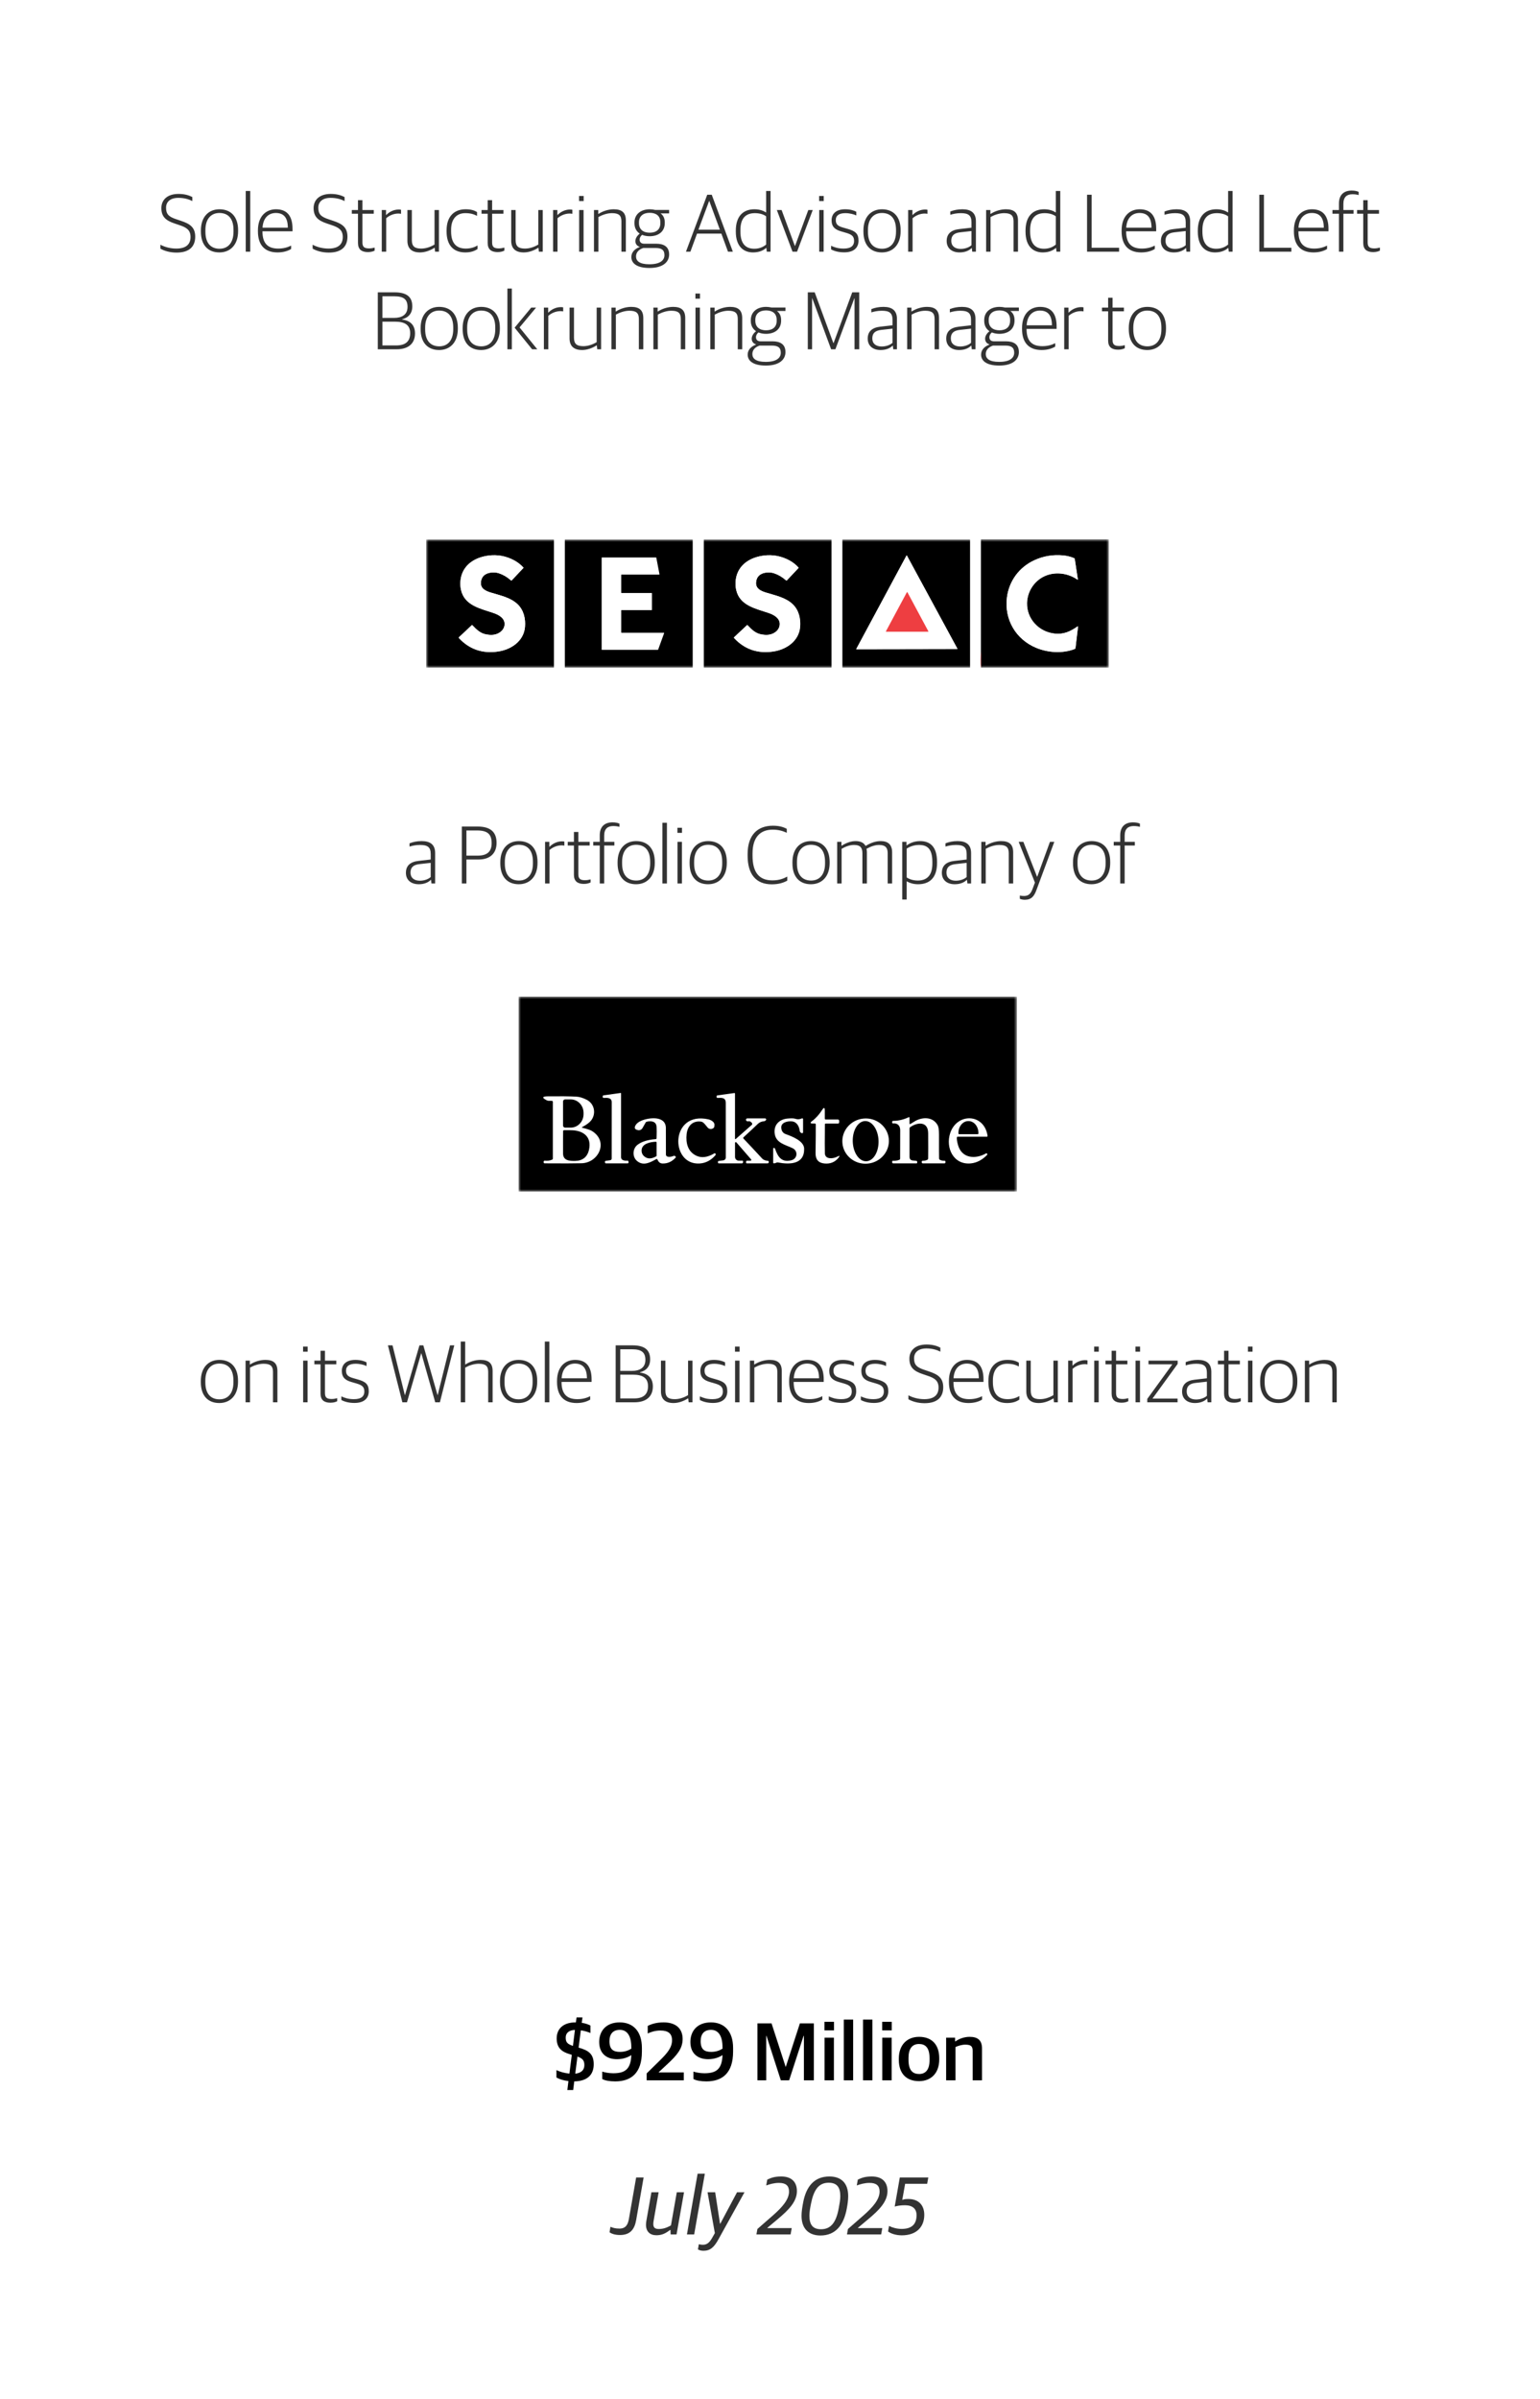 <svg width="300" height="467" viewBox="0 0 300 467" fill="none" xmlns="http://www.w3.org/2000/svg">
<rect width="300" height="467" fill="white"/>
<path d="M34.397 49.176C33.069 49.176 31.965 48.824 31.244 48.408V47.64C32.077 48.088 33.181 48.392 34.349 48.392C36.285 48.392 37.117 47.528 37.117 46.136C37.117 44.792 36.349 44.28 34.925 43.816L34.029 43.512C32.285 42.936 31.436 42.168 31.436 40.52C31.436 38.936 32.556 37.752 34.781 37.752C36.044 37.752 36.877 38.056 37.468 38.36V39.144C36.861 38.824 35.949 38.52 34.748 38.52C33.148 38.52 32.349 39.304 32.349 40.44C32.349 41.672 32.844 42.2 34.38 42.696L35.276 43C36.956 43.56 38.029 44.232 38.029 46.072C38.029 47.944 36.941 49.176 34.397 49.176ZM42.736 49.144C40.544 49.144 39.136 47.736 39.136 45.08V44.856C39.136 42.2 40.656 40.744 42.752 40.744C44.944 40.744 46.384 42.152 46.384 44.808V45.016C46.384 47.672 44.848 49.144 42.736 49.144ZM42.768 48.424C44.384 48.424 45.488 47.304 45.488 45.096V44.776C45.488 42.376 44.304 41.464 42.736 41.464C41.12 41.464 40.016 42.616 40.016 44.776V45.112C40.016 47.48 41.2 48.424 42.768 48.424ZM47.868 49V37.176H48.748V49H47.868ZM54.07 49.144C51.526 49.144 50.246 47.656 50.246 45.048V44.856C50.246 42.04 51.862 40.744 53.766 40.744C55.974 40.744 56.982 42.104 56.982 44.536V45.032H51.126C51.126 47.368 52.15 48.392 54.198 48.392C55.286 48.392 56.054 48.136 56.71 47.816V48.472C56.214 48.792 55.318 49.144 54.07 49.144ZM53.734 41.464C52.454 41.464 51.27 42.264 51.142 44.328H56.07C56.07 42.424 55.318 41.464 53.734 41.464ZM64.053 49.176C62.725 49.176 61.621 48.824 60.901 48.408V47.64C61.733 48.088 62.837 48.392 64.005 48.392C65.941 48.392 66.773 47.528 66.773 46.136C66.773 44.792 66.005 44.28 64.581 43.816L63.685 43.512C61.941 42.936 61.093 42.168 61.093 40.52C61.093 38.936 62.213 37.752 64.437 37.752C65.701 37.752 66.533 38.056 67.125 38.36V39.144C66.517 38.824 65.605 38.52 64.405 38.52C62.805 38.52 62.005 39.304 62.005 40.44C62.005 41.672 62.501 42.2 64.037 42.696L64.933 43C66.613 43.56 67.685 44.232 67.685 46.072C67.685 47.944 66.597 49.176 64.053 49.176ZM71.674 49.08C70.442 49.08 69.738 48.552 69.738 47.304V41.608H68.538V40.888H69.738V38.968H70.602V40.888H72.81V41.608H70.602V47.176C70.602 48.008 70.89 48.36 71.898 48.36C72.25 48.36 72.65 48.296 72.986 48.2V48.792C72.698 48.936 72.298 49.08 71.674 49.08ZM74.367 49V40.888H75.199V41.848H75.247C75.743 41.32 76.639 40.792 77.647 40.792C77.823 40.792 78.031 40.808 78.127 40.84V41.624C77.951 41.592 77.727 41.576 77.583 41.576C76.671 41.576 75.807 41.976 75.231 42.488V49H74.367ZM81.814 49.144C80.262 49.144 79.366 48.424 79.366 46.872V40.888H80.23V46.744C80.23 47.944 80.758 48.392 82.054 48.392C82.95 48.392 83.846 48.088 84.646 47.608V40.888H85.51V49H84.758L84.678 48.248H84.63C83.766 48.792 82.774 49.144 81.814 49.144ZM90.644 49.144C88.276 49.144 86.996 47.672 86.996 45.064V44.856C86.996 41.992 88.612 40.744 90.692 40.744C91.732 40.744 92.356 40.936 92.932 41.288V42.024C92.244 41.688 91.684 41.496 90.628 41.496C89.044 41.496 87.876 42.52 87.876 44.728V45.048C87.876 47.224 88.788 48.392 90.74 48.392C91.876 48.392 92.58 48.04 93.028 47.784V48.488C92.5 48.824 91.828 49.144 90.644 49.144ZM96.94 49.08C95.708 49.08 95.004 48.552 95.004 47.304V41.608H93.804V40.888H95.004V38.968H95.868V40.888H98.076V41.608H95.868V47.176C95.868 48.008 96.156 48.36 97.164 48.36C97.516 48.36 97.916 48.296 98.252 48.2V48.792C97.964 48.936 97.564 49.08 96.94 49.08ZM102.033 49.144C100.481 49.144 99.585 48.424 99.585 46.872V40.888H100.449V46.744C100.449 47.944 100.977 48.392 102.273 48.392C103.169 48.392 104.065 48.088 104.865 47.608V40.888H105.729V49H104.977L104.897 48.248H104.849C103.985 48.792 102.993 49.144 102.033 49.144ZM107.742 49V40.888H108.574V41.848H108.622C109.118 41.32 110.014 40.792 111.022 40.792C111.198 40.792 111.406 40.808 111.502 40.84V41.624C111.326 41.592 111.102 41.576 110.958 41.576C110.046 41.576 109.182 41.976 108.606 42.488V49H107.742ZM112.821 49V40.888H113.685V49H112.821ZM112.805 39.144V38.152H113.701V39.144H112.805ZM115.711 49V40.888H116.543V41.64H116.591C117.455 41.08 118.543 40.744 119.567 40.744C121.119 40.744 121.919 41.368 121.919 42.92V49H121.055V43.096C121.055 41.944 120.559 41.496 119.215 41.496C118.335 41.496 117.391 41.8 116.575 42.248V49H115.711ZM126.525 52.168C124.029 52.168 122.989 51.24 122.989 50.04C122.989 49.064 123.709 48.424 124.605 48.088V48.04C124.157 47.928 123.773 47.528 123.773 46.952C123.773 46.44 124.077 45.912 124.621 45.48C123.997 45.064 123.597 44.392 123.597 43.464V43.32C123.597 41.704 124.845 40.744 126.573 40.744C126.957 40.744 127.309 40.792 127.645 40.872H130.349V41.544H128.685C129.213 41.928 129.501 42.504 129.501 43.288V43.432C129.501 45.112 128.237 45.992 126.557 45.992C126.013 45.992 125.517 45.896 125.085 45.72C124.813 45.944 124.605 46.28 124.605 46.648C124.605 47.144 124.909 47.448 125.501 47.448H127.837C129.277 47.448 130.349 47.992 130.349 49.544C130.349 50.936 129.245 52.168 126.525 52.168ZM126.493 51.448C128.653 51.448 129.437 50.648 129.437 49.672C129.437 48.632 128.845 48.28 127.709 48.28H125.309C124.509 48.552 123.901 49.08 123.901 49.928C123.901 50.808 124.589 51.448 126.493 51.448ZM126.557 45.304C127.837 45.304 128.637 44.68 128.637 43.464V43.272C128.637 42.008 127.805 41.432 126.557 41.432C125.293 41.432 124.477 42.088 124.477 43.256V43.448C124.477 44.68 125.325 45.304 126.557 45.304ZM133.628 49L137.772 37.912H138.652L142.764 49H141.82L140.524 45.48H135.788L134.492 49H133.628ZM138.14 39.128L136.06 44.712H140.236L138.172 39.128H138.14ZM146.684 49.144C144.972 49.144 143.34 48.104 143.34 45.096V44.92C143.34 41.992 144.86 40.744 146.956 40.744C148.028 40.744 148.748 41.048 149.244 41.368V37.176H150.108V49H149.372L149.292 48.28H149.244C148.668 48.776 147.868 49.144 146.684 49.144ZM146.94 48.424C147.996 48.424 148.732 48.04 149.244 47.608V42.12C148.78 41.752 147.996 41.496 147.068 41.496C145.356 41.496 144.236 42.392 144.236 44.808V45.064C144.236 47.544 145.34 48.424 146.94 48.424ZM154.389 49L151.333 40.888H152.261L154.837 47.864H154.885L157.461 40.888H158.325L155.269 49H154.389ZM159.587 49V40.888H160.451V49H159.587ZM159.571 39.144V38.152H160.467V39.144H159.571ZM164.461 49.128C163.373 49.128 162.509 48.888 161.901 48.552V47.848C162.557 48.136 163.213 48.392 164.365 48.392C165.837 48.392 166.381 47.784 166.381 46.92C166.381 45.992 165.949 45.656 164.797 45.32L163.917 45.064C162.717 44.728 161.997 44.2 161.997 42.888C161.997 41.624 162.861 40.744 164.637 40.744C165.677 40.744 166.365 40.984 166.813 41.224V41.944C166.317 41.704 165.517 41.496 164.685 41.496C163.437 41.496 162.813 41.976 162.813 42.824C162.813 43.656 163.197 44.008 164.205 44.296L165.101 44.552C166.573 44.968 167.245 45.448 167.245 46.856C167.245 48.232 166.317 49.128 164.461 49.128ZM171.799 49.144C169.607 49.144 168.199 47.736 168.199 45.08V44.856C168.199 42.2 169.719 40.744 171.815 40.744C174.007 40.744 175.447 42.152 175.447 44.808V45.016C175.447 47.672 173.911 49.144 171.799 49.144ZM171.831 48.424C173.447 48.424 174.551 47.304 174.551 45.096V44.776C174.551 42.376 173.367 41.464 171.799 41.464C170.183 41.464 169.079 42.616 169.079 44.776V45.112C169.079 47.48 170.263 48.424 171.831 48.424ZM176.914 49V40.888H177.746V41.848H177.794C178.29 41.32 179.186 40.792 180.194 40.792C180.37 40.792 180.578 40.808 180.674 40.84V41.624C180.498 41.592 180.274 41.576 180.13 41.576C179.218 41.576 178.354 41.976 177.778 42.488V49H176.914ZM186.929 49.144C185.441 49.144 184.417 48.344 184.417 46.92C184.417 45.528 185.281 44.776 186.865 44.6L189.249 44.328V43.272C189.249 41.912 188.625 41.496 187.169 41.496C186.369 41.496 185.697 41.64 185.121 41.816V41.176C185.825 40.904 186.577 40.744 187.489 40.744C189.169 40.744 190.113 41.448 190.113 43.08V49H189.393L189.313 48.296H189.265C188.865 48.712 188.113 49.144 186.929 49.144ZM187.137 48.456C188.065 48.456 188.833 48.12 189.249 47.736V44.984L187.089 45.224C185.873 45.352 185.313 45.848 185.313 46.888C185.313 47.896 186.017 48.456 187.137 48.456ZM192.102 49V40.888H192.934V41.64H192.982C193.846 41.08 194.934 40.744 195.958 40.744C197.51 40.744 198.31 41.368 198.31 42.92V49H197.446V43.096C197.446 41.944 196.95 41.496 195.606 41.496C194.726 41.496 193.782 41.8 192.966 42.248V49H192.102ZM203.122 49.144C201.41 49.144 199.778 48.104 199.778 45.096V44.92C199.778 41.992 201.298 40.744 203.394 40.744C204.466 40.744 205.186 41.048 205.682 41.368V37.176H206.546V49H205.81L205.73 48.28H205.682C205.106 48.776 204.306 49.144 203.122 49.144ZM203.378 48.424C204.434 48.424 205.17 48.04 205.682 47.608V42.12C205.218 41.752 204.434 41.496 203.506 41.496C201.794 41.496 200.674 42.392 200.674 44.808V45.064C200.674 47.544 201.778 48.424 203.378 48.424ZM211.763 49V37.912H212.659V48.232H218.003V49H211.763ZM222.32 49.144C219.776 49.144 218.496 47.656 218.496 45.048V44.856C218.496 42.04 220.112 40.744 222.016 40.744C224.224 40.744 225.232 42.104 225.232 44.536V45.032H219.376C219.376 47.368 220.4 48.392 222.448 48.392C223.536 48.392 224.304 48.136 224.96 47.816V48.472C224.464 48.792 223.568 49.144 222.32 49.144ZM221.984 41.464C220.704 41.464 219.52 42.264 219.392 44.328H224.32C224.32 42.424 223.568 41.464 221.984 41.464ZM228.663 49.144C227.175 49.144 226.151 48.344 226.151 46.92C226.151 45.528 227.015 44.776 228.599 44.6L230.983 44.328V43.272C230.983 41.912 230.359 41.496 228.903 41.496C228.103 41.496 227.431 41.64 226.855 41.816V41.176C227.559 40.904 228.311 40.744 229.223 40.744C230.903 40.744 231.847 41.448 231.847 43.08V49H231.127L231.047 48.296H230.999C230.599 48.712 229.847 49.144 228.663 49.144ZM228.871 48.456C229.799 48.456 230.567 48.12 230.983 47.736V44.984L228.823 45.224C227.607 45.352 227.047 45.848 227.047 46.888C227.047 47.896 227.751 48.456 228.871 48.456ZM236.684 49.144C234.972 49.144 233.34 48.104 233.34 45.096V44.92C233.34 41.992 234.86 40.744 236.956 40.744C238.028 40.744 238.748 41.048 239.244 41.368V37.176H240.108V49H239.372L239.292 48.28H239.244C238.668 48.776 237.868 49.144 236.684 49.144ZM236.94 48.424C237.996 48.424 238.732 48.04 239.244 47.608V42.12C238.78 41.752 237.996 41.496 237.068 41.496C235.356 41.496 234.236 42.392 234.236 44.808V45.064C234.236 47.544 235.34 48.424 236.94 48.424ZM245.325 49V37.912H246.221V48.232H251.565V49H245.325ZM255.882 49.144C253.338 49.144 252.058 47.656 252.058 45.048V44.856C252.058 42.04 253.674 40.744 255.578 40.744C257.786 40.744 258.794 42.104 258.794 44.536V45.032H252.938C252.938 47.368 253.962 48.392 256.01 48.392C257.098 48.392 257.866 48.136 258.522 47.816V48.472C258.026 48.792 257.13 49.144 255.882 49.144ZM255.546 41.464C254.266 41.464 253.082 42.264 252.954 44.328H257.882C257.882 42.424 257.13 41.464 255.546 41.464ZM260.834 49V41.608H259.57V40.888H260.834V39.624C260.834 37.864 261.858 37.096 263.314 37.096C263.938 37.096 264.37 37.208 264.674 37.352V37.976C264.402 37.896 264.002 37.816 263.458 37.816C262.386 37.816 261.698 38.344 261.698 39.688V40.888H263.682V41.608H261.698V49H260.834ZM267.503 49.08C266.271 49.08 265.567 48.552 265.567 47.304V41.608H264.367V40.888H265.567V38.968H266.431V40.888H268.639V41.608H266.431V47.176C266.431 48.008 266.719 48.36 267.727 48.36C268.079 48.36 268.479 48.296 268.815 48.2V48.792C268.527 48.936 268.127 49.08 267.503 49.08ZM73.598 68V56.912H76.862C79.31 56.912 80.318 57.856 80.318 59.648C80.318 60.992 79.582 61.84 78.334 62.16V62.208C79.662 62.368 80.846 63.088 80.846 64.912C80.846 66.816 79.63 68 77.246 68H73.598ZM74.494 67.248H77.198C78.974 67.248 79.902 66.48 79.902 64.864C79.902 63.232 78.814 62.624 76.974 62.624H74.494V67.248ZM74.494 61.888H76.782C78.27 61.888 79.39 61.28 79.39 59.744C79.39 58.24 78.574 57.68 76.798 57.68H74.494V61.888ZM85.541 68.144C83.349 68.144 81.941 66.736 81.941 64.08V63.856C81.941 61.2 83.461 59.744 85.557 59.744C87.749 59.744 89.189 61.152 89.189 63.808V64.016C89.189 66.672 87.653 68.144 85.541 68.144ZM85.573 67.424C87.189 67.424 88.293 66.304 88.293 64.096V63.776C88.293 61.376 87.109 60.464 85.541 60.464C83.925 60.464 82.821 61.616 82.821 63.776V64.112C82.821 66.48 84.005 67.424 85.573 67.424ZM93.728 68.144C91.536 68.144 90.128 66.736 90.128 64.08V63.856C90.128 61.2 91.648 59.744 93.744 59.744C95.936 59.744 97.376 61.152 97.376 63.808V64.016C97.376 66.672 95.84 68.144 93.728 68.144ZM93.76 67.424C95.376 67.424 96.48 66.304 96.48 64.096V63.776C96.48 61.376 95.296 60.464 93.728 60.464C92.112 60.464 91.008 61.616 91.008 63.776V64.112C91.008 66.48 92.192 67.424 93.76 67.424ZM98.844 68V56.176H99.708V68H98.844ZM103.66 68L100.252 63.792L103.484 59.888H104.428L101.212 63.744L104.668 68H103.66ZM105.953 68V59.888H106.785V60.848H106.833C107.329 60.32 108.225 59.792 109.233 59.792C109.409 59.792 109.617 59.808 109.713 59.84V60.624C109.537 60.592 109.313 60.576 109.169 60.576C108.257 60.576 107.393 60.976 106.817 61.488V68H105.953ZM113.4 68.144C111.848 68.144 110.952 67.424 110.952 65.872V59.888H111.816V65.744C111.816 66.944 112.344 67.392 113.64 67.392C114.536 67.392 115.432 67.088 116.232 66.608V59.888H117.096V68H116.344L116.264 67.248H116.216C115.352 67.792 114.36 68.144 113.4 68.144ZM119.11 68V59.888H119.942V60.64H119.99C120.854 60.08 121.942 59.744 122.966 59.744C124.518 59.744 125.318 60.368 125.318 61.92V68H124.454V62.096C124.454 60.944 123.958 60.496 122.614 60.496C121.734 60.496 120.79 60.8 119.974 61.248V68H119.11ZM127.281 68V59.888H128.113V60.64H128.161C129.025 60.08 130.113 59.744 131.137 59.744C132.689 59.744 133.489 60.368 133.489 61.92V68H132.625V62.096C132.625 60.944 132.129 60.496 130.785 60.496C129.905 60.496 128.961 60.8 128.145 61.248V68H127.281ZM135.485 68V59.888H136.349V68H135.485ZM135.469 58.144V57.152H136.365V58.144H135.469ZM138.375 68V59.888H139.207V60.64H139.255C140.119 60.08 141.207 59.744 142.231 59.744C143.783 59.744 144.583 60.368 144.583 61.92V68H143.719V62.096C143.719 60.944 143.223 60.496 141.879 60.496C140.999 60.496 140.055 60.8 139.239 61.248V68H138.375ZM149.189 71.168C146.693 71.168 145.653 70.24 145.653 69.04C145.653 68.064 146.373 67.424 147.269 67.088V67.04C146.821 66.928 146.437 66.528 146.437 65.952C146.437 65.44 146.741 64.912 147.285 64.48C146.661 64.064 146.261 63.392 146.261 62.464V62.32C146.261 60.704 147.509 59.744 149.237 59.744C149.621 59.744 149.973 59.792 150.309 59.872H153.013V60.544H151.349C151.877 60.928 152.165 61.504 152.165 62.288V62.432C152.165 64.112 150.901 64.992 149.221 64.992C148.677 64.992 148.181 64.896 147.749 64.72C147.477 64.944 147.269 65.28 147.269 65.648C147.269 66.144 147.573 66.448 148.165 66.448H150.501C151.941 66.448 153.013 66.992 153.013 68.544C153.013 69.936 151.909 71.168 149.189 71.168ZM149.157 70.448C151.317 70.448 152.101 69.648 152.101 68.672C152.101 67.632 151.509 67.28 150.373 67.28H147.973C147.173 67.552 146.565 68.08 146.565 68.928C146.565 69.808 147.253 70.448 149.157 70.448ZM149.221 64.304C150.501 64.304 151.301 63.68 151.301 62.464V62.272C151.301 61.008 150.469 60.432 149.221 60.432C147.957 60.432 147.141 61.088 147.141 62.256V62.448C147.141 63.68 147.989 64.304 149.221 64.304ZM157.364 68V56.912H158.708L162.34 66.784H162.388L166.02 56.912H167.38V68H166.468V58.064H166.436L162.74 68H161.908L158.228 58.064H158.196V68H157.364ZM171.546 68.144C170.058 68.144 169.034 67.344 169.034 65.92C169.034 64.528 169.898 63.776 171.482 63.6L173.866 63.328V62.272C173.866 60.912 173.242 60.496 171.786 60.496C170.986 60.496 170.314 60.64 169.738 60.816V60.176C170.442 59.904 171.194 59.744 172.106 59.744C173.786 59.744 174.73 60.448 174.73 62.08V68H174.01L173.93 67.296H173.882C173.482 67.712 172.73 68.144 171.546 68.144ZM171.754 67.456C172.682 67.456 173.45 67.12 173.866 66.736V63.984L171.706 64.224C170.49 64.352 169.93 64.848 169.93 65.888C169.93 66.896 170.634 67.456 171.754 67.456ZM176.719 68V59.888H177.551V60.64H177.599C178.463 60.08 179.551 59.744 180.575 59.744C182.127 59.744 182.927 60.368 182.927 61.92V68H182.063V62.096C182.063 60.944 181.567 60.496 180.223 60.496C179.343 60.496 178.399 60.8 177.583 61.248V68H176.719ZM186.843 68.144C185.355 68.144 184.331 67.344 184.331 65.92C184.331 64.528 185.195 63.776 186.779 63.6L189.163 63.328V62.272C189.163 60.912 188.539 60.496 187.083 60.496C186.283 60.496 185.611 60.64 185.035 60.816V60.176C185.739 59.904 186.491 59.744 187.403 59.744C189.083 59.744 190.027 60.448 190.027 62.08V68H189.307L189.227 67.296H189.179C188.779 67.712 188.027 68.144 186.843 68.144ZM187.051 67.456C187.979 67.456 188.747 67.12 189.163 66.736V63.984L187.003 64.224C185.787 64.352 185.227 64.848 185.227 65.888C185.227 66.896 185.931 67.456 187.051 67.456ZM194.658 71.168C192.162 71.168 191.122 70.24 191.122 69.04C191.122 68.064 191.842 67.424 192.738 67.088V67.04C192.29 66.928 191.906 66.528 191.906 65.952C191.906 65.44 192.21 64.912 192.754 64.48C192.13 64.064 191.73 63.392 191.73 62.464V62.32C191.73 60.704 192.978 59.744 194.706 59.744C195.09 59.744 195.442 59.792 195.778 59.872H198.482V60.544H196.818C197.346 60.928 197.634 61.504 197.634 62.288V62.432C197.634 64.112 196.37 64.992 194.69 64.992C194.146 64.992 193.65 64.896 193.218 64.72C192.946 64.944 192.738 65.28 192.738 65.648C192.738 66.144 193.042 66.448 193.634 66.448H195.97C197.41 66.448 198.482 66.992 198.482 68.544C198.482 69.936 197.378 71.168 194.658 71.168ZM194.626 70.448C196.786 70.448 197.57 69.648 197.57 68.672C197.57 67.632 196.978 67.28 195.842 67.28H193.442C192.642 67.552 192.034 68.08 192.034 68.928C192.034 69.808 192.722 70.448 194.626 70.448ZM194.69 64.304C195.97 64.304 196.77 63.68 196.77 62.464V62.272C196.77 61.008 195.938 60.432 194.69 60.432C193.426 60.432 192.61 61.088 192.61 62.256V62.448C192.61 63.68 193.458 64.304 194.69 64.304ZM202.921 68.144C200.377 68.144 199.097 66.656 199.097 64.048V63.856C199.097 61.04 200.713 59.744 202.617 59.744C204.825 59.744 205.833 61.104 205.833 63.536V64.032H199.977C199.977 66.368 201.001 67.392 203.049 67.392C204.137 67.392 204.905 67.136 205.561 66.816V67.472C205.065 67.792 204.169 68.144 202.921 68.144ZM202.585 60.464C201.305 60.464 200.121 61.264 199.993 63.328H204.921C204.921 61.424 204.169 60.464 202.585 60.464ZM207.313 68V59.888H208.145V60.848H208.193C208.689 60.32 209.585 59.792 210.593 59.792C210.769 59.792 210.977 59.808 211.073 59.84V60.624C210.897 60.592 210.673 60.576 210.529 60.576C209.617 60.576 208.753 60.976 208.177 61.488V68H207.313ZM217.807 68.08C216.575 68.08 215.871 67.552 215.871 66.304V60.608H214.671V59.888H215.871V57.968H216.735V59.888H218.943V60.608H216.735V66.176C216.735 67.008 217.023 67.36 218.031 67.36C218.383 67.36 218.783 67.296 219.119 67.2V67.792C218.831 67.936 218.431 68.08 217.807 68.08ZM223.494 68.144C221.302 68.144 219.894 66.736 219.894 64.08V63.856C219.894 61.2 221.414 59.744 223.51 59.744C225.702 59.744 227.142 61.152 227.142 63.808V64.016C227.142 66.672 225.606 68.144 223.494 68.144ZM223.526 67.424C225.142 67.424 226.246 66.304 226.246 64.096V63.776C226.246 61.376 225.062 60.464 223.494 60.464C221.878 60.464 220.774 61.616 220.774 63.776V64.112C220.774 66.48 221.958 67.424 223.526 67.424Z" fill="black" fill-opacity="0.8"/>
<path d="M81.585 172.144C80.097 172.144 79.073 171.344 79.073 169.92C79.073 168.528 79.937 167.776 81.521 167.6L83.905 167.328V166.272C83.905 164.912 83.281 164.496 81.825 164.496C81.025 164.496 80.353 164.64 79.777 164.816V164.176C80.481 163.904 81.233 163.744 82.145 163.744C83.825 163.744 84.769 164.448 84.769 166.08V172H84.049L83.969 171.296H83.921C83.521 171.712 82.769 172.144 81.585 172.144ZM81.793 171.456C82.721 171.456 83.489 171.12 83.905 170.736V167.984L81.745 168.224C80.529 168.352 79.969 168.848 79.969 169.888C79.969 170.896 80.673 171.456 81.793 171.456ZM89.966 172V160.912H93.038C95.662 160.912 96.734 162.08 96.734 164.096C96.734 166.176 95.422 167.328 93.23 167.328H90.862V172H89.966ZM90.862 166.576H93.054C94.958 166.576 95.774 165.744 95.774 164.16C95.774 162.496 95.086 161.68 92.958 161.68H90.862V166.576ZM101.064 172.144C98.872 172.144 97.464 170.736 97.464 168.08V167.856C97.464 165.2 98.984 163.744 101.08 163.744C103.272 163.744 104.712 165.152 104.712 167.808V168.016C104.712 170.672 103.176 172.144 101.064 172.144ZM101.096 171.424C102.712 171.424 103.816 170.304 103.816 168.096V167.776C103.816 165.376 102.632 164.464 101.064 164.464C99.448 164.464 98.344 165.616 98.344 167.776V168.112C98.344 170.48 99.528 171.424 101.096 171.424ZM106.18 172V163.888H107.012V164.848H107.06C107.556 164.32 108.452 163.792 109.46 163.792C109.636 163.792 109.844 163.808 109.94 163.84V164.624C109.764 164.592 109.54 164.576 109.396 164.576C108.484 164.576 107.62 164.976 107.044 165.488V172H106.18ZM113.737 172.08C112.505 172.08 111.801 171.552 111.801 170.304V164.608H110.601V163.888H111.801V161.968H112.665V163.888H114.873V164.608H112.665V170.176C112.665 171.008 112.953 171.36 113.961 171.36C114.313 171.36 114.713 171.296 115.049 171.2V171.792C114.761 171.936 114.361 172.08 113.737 172.08ZM116.834 172V164.608H115.57V163.888H116.834V162.624C116.834 160.864 117.858 160.096 119.314 160.096C119.938 160.096 120.37 160.208 120.674 160.352V160.976C120.402 160.896 120.002 160.816 119.458 160.816C118.386 160.816 117.698 161.344 117.698 162.688V163.888H119.682V164.608H117.698V172H116.834ZM123.908 172.144C121.716 172.144 120.308 170.736 120.308 168.08V167.856C120.308 165.2 121.828 163.744 123.924 163.744C126.116 163.744 127.556 165.152 127.556 167.808V168.016C127.556 170.672 126.02 172.144 123.908 172.144ZM123.94 171.424C125.556 171.424 126.66 170.304 126.66 168.096V167.776C126.66 165.376 125.476 164.464 123.908 164.464C122.292 164.464 121.188 165.616 121.188 167.776V168.112C121.188 170.48 122.372 171.424 123.94 171.424ZM129.04 172V160.176H129.92V172H129.04ZM131.962 162.144V161.152H132.858V162.144H131.962ZM131.978 172V163.888H132.842V172H131.978ZM137.939 172.144C135.747 172.144 134.339 170.736 134.339 168.08V167.856C134.339 165.2 135.859 163.744 137.955 163.744C140.147 163.744 141.587 165.152 141.587 167.808V168.016C141.587 170.672 140.051 172.144 137.939 172.144ZM137.971 171.424C139.587 171.424 140.691 170.304 140.691 168.096V167.776C140.691 165.376 139.507 164.464 137.939 164.464C136.323 164.464 135.219 165.616 135.219 167.776V168.112C135.219 170.48 136.403 171.424 137.971 171.424ZM150.343 172.16C147.303 172.16 145.639 170.24 145.639 166.576V166.288C145.639 162.48 147.639 160.752 150.567 160.752C151.815 160.752 152.615 161.008 153.271 161.36V162.128C152.487 161.776 151.687 161.52 150.519 161.52C148.119 161.52 146.599 162.976 146.599 166.144V166.576C146.599 169.68 147.751 171.392 150.455 171.392C151.879 171.392 152.679 171.008 153.367 170.656V171.44C152.711 171.808 151.783 172.16 150.343 172.16ZM157.971 172.144C155.779 172.144 154.371 170.736 154.371 168.08V167.856C154.371 165.2 155.891 163.744 157.987 163.744C160.179 163.744 161.619 165.152 161.619 167.808V168.016C161.619 170.672 160.083 172.144 157.971 172.144ZM158.003 171.424C159.619 171.424 160.723 170.304 160.723 168.096V167.776C160.723 165.376 159.539 164.464 157.971 164.464C156.355 164.464 155.251 165.616 155.251 167.776V168.112C155.251 170.48 156.435 171.424 158.003 171.424ZM163.086 172V163.888H163.918V164.64H163.966C164.83 164.096 165.758 163.744 166.67 163.744C167.598 163.744 168.27 164.048 168.606 164.672H168.654C169.694 164.032 170.654 163.744 171.566 163.744C172.926 163.744 173.79 164.368 173.79 165.92V172H172.926V166.096C172.926 164.944 172.382 164.496 171.246 164.496C170.51 164.496 169.71 164.752 168.798 165.248C168.846 165.456 168.878 165.664 168.878 165.92V172H167.998V166.096C167.998 164.944 167.502 164.496 166.366 164.496C165.566 164.496 164.766 164.784 163.95 165.248V172H163.086ZM175.758 175.12V163.888H176.59V164.576H176.638C177.23 164.144 178.094 163.744 179.246 163.744C181.07 163.744 182.542 164.704 182.542 167.808V167.984C182.542 170.88 181.102 172.144 178.846 172.144C177.854 172.144 177.118 171.856 176.622 171.568V175.12H175.758ZM178.782 171.424C180.542 171.424 181.63 170.464 181.63 168.096V167.84C181.63 165.248 180.654 164.496 179.038 164.496C177.982 164.496 177.118 164.88 176.622 165.216V170.816C177.086 171.136 177.854 171.424 178.782 171.424ZM185.991 172.144C184.503 172.144 183.479 171.344 183.479 169.92C183.479 168.528 184.343 167.776 185.927 167.6L188.311 167.328V166.272C188.311 164.912 187.687 164.496 186.231 164.496C185.431 164.496 184.759 164.64 184.183 164.816V164.176C184.887 163.904 185.639 163.744 186.551 163.744C188.231 163.744 189.175 164.448 189.175 166.08V172H188.455L188.375 171.296H188.327C187.927 171.712 187.175 172.144 185.991 172.144ZM186.199 171.456C187.127 171.456 187.895 171.12 188.311 170.736V167.984L186.151 168.224C184.935 168.352 184.375 168.848 184.375 169.888C184.375 170.896 185.079 171.456 186.199 171.456ZM191.164 172V163.888H191.996V164.64H192.044C192.908 164.08 193.996 163.744 195.02 163.744C196.572 163.744 197.372 164.368 197.372 165.92V172H196.508V166.096C196.508 164.944 196.012 164.496 194.668 164.496C193.788 164.496 192.844 164.8 192.028 165.248V172H191.164ZM199.626 175.168C199.274 175.168 198.89 175.088 198.666 174.976V174.352C198.89 174.4 199.194 174.432 199.498 174.432C200.346 174.432 200.778 174 201.114 173.136L201.61 171.824L198.442 163.888H199.354L202.026 170.688H202.058L204.538 163.888H205.386L201.914 173.248C201.45 174.512 200.906 175.168 199.626 175.168ZM212.627 172.144C210.435 172.144 209.027 170.736 209.027 168.08V167.856C209.027 165.2 210.547 163.744 212.643 163.744C214.835 163.744 216.275 165.152 216.275 167.808V168.016C216.275 170.672 214.739 172.144 212.627 172.144ZM212.659 171.424C214.275 171.424 215.379 170.304 215.379 168.096V167.776C215.379 165.376 214.195 164.464 212.627 164.464C211.011 164.464 209.907 165.616 209.907 167.776V168.112C209.907 170.48 211.091 171.424 212.659 171.424ZM218.224 172V164.608H216.96V163.888H218.224V162.624C218.224 160.864 219.248 160.096 220.704 160.096C221.328 160.096 221.76 160.208 222.064 160.352V160.976C221.792 160.896 221.392 160.816 220.848 160.816C219.776 160.816 219.088 161.344 219.088 162.688V163.888H221.072V164.608H219.088V172H218.224Z" fill="black" fill-opacity="0.8"/>
<path d="M120.79 435.112C119.862 435.112 119.206 434.904 118.742 434.584L118.918 433.512C119.366 433.704 119.846 433.864 120.678 433.864C121.894 433.864 122.326 433.096 122.518 431.96L123.926 423.912H125.382L123.926 432.216C123.622 433.944 122.806 435.112 120.79 435.112ZM127.874 435.16C126.626 435.16 125.858 434.456 125.842 433.16C125.842 432.936 125.858 432.68 125.906 432.408L126.898 426.792H128.306L127.33 432.328C127.282 432.568 127.266 432.776 127.266 432.968C127.266 433.608 127.538 433.944 128.322 433.944C129.122 433.944 129.81 433.752 130.706 433.24L131.842 426.792H133.25L131.794 435H130.642L130.61 434.136H130.53C129.666 434.792 128.946 435.16 127.874 435.16ZM133.82 435L135.9 423.176H137.308L135.228 435H133.82ZM137.033 438.184C136.553 438.184 136.185 438.056 135.961 437.912L136.137 436.904C136.345 436.968 136.601 437.016 136.921 437.016C137.673 437.016 138.169 436.648 138.713 435.704L139.257 434.744L137.833 426.792H139.321L140.265 432.92H140.313L143.577 426.792H145.033L139.945 435.976C139.097 437.512 138.345 438.184 137.033 438.184ZM147.355 435L147.547 433.944L150.603 431.272C152.331 429.752 153.707 428.232 153.707 426.648C153.707 425.512 153.083 424.968 151.755 424.968C150.779 424.968 149.995 425.208 149.259 425.464L149.467 424.328C150.251 423.96 150.923 423.72 152.187 423.72C154.347 423.72 155.243 424.936 155.243 426.568C155.243 428.648 153.579 430.28 151.563 431.976L149.483 433.72V433.768H154.235L154.011 435H147.355ZM159.823 435.208C157.663 435.208 156.143 433.992 156.143 431.384C156.143 430.584 156.287 429.688 156.447 428.84C157.039 425.592 158.687 423.72 161.567 423.72C163.823 423.72 165.231 424.952 165.231 427.544C165.231 428.376 165.103 429.192 164.959 429.96C164.367 433.192 162.767 435.208 159.823 435.208ZM159.951 433.992C161.903 433.992 162.895 432.6 163.391 429.896C163.551 429.016 163.695 428.264 163.695 427.576C163.695 425.848 163.071 424.936 161.423 424.936C159.471 424.936 158.511 426.344 157.983 429.032C157.807 429.896 157.679 430.664 157.679 431.352C157.679 433.08 158.303 433.992 159.951 433.992ZM164.996 435L165.188 433.944L168.244 431.272C169.972 429.752 171.348 428.232 171.348 426.648C171.348 425.512 170.724 424.968 169.396 424.968C168.42 424.968 167.636 425.208 166.9 425.464L167.108 424.328C167.892 423.96 168.564 423.72 169.828 423.72C171.988 423.72 172.884 424.936 172.884 426.568C172.884 428.648 171.22 430.28 169.204 431.976L167.124 433.72V433.768H171.876L171.652 435H164.996ZM175.67 435.176C174.534 435.176 173.542 434.84 172.998 434.424L173.19 433.352C173.894 433.704 174.758 433.928 175.654 433.928C177.622 433.928 178.55 433 178.55 431.256C178.55 430.008 177.782 429.32 176.278 429.32C175.414 429.32 174.822 429.432 174.294 429.576L175.286 423.912H180.838L180.614 425.144H176.326L175.766 428.28C176.134 428.136 176.438 428.104 176.966 428.104C178.982 428.104 180.054 429.352 180.054 431.192C180.054 433.464 178.614 435.176 175.67 435.176Z" fill="black" fill-opacity="0.8"/>
<path d="M110.524 406.888L110.732 405.144C109.756 405.032 108.972 404.776 108.396 404.456V403.016C109.132 403.352 109.996 403.608 110.924 403.688L111.388 400.04L111.052 399.928C109.404 399.464 108.444 398.664 108.444 396.84C108.444 395.032 109.66 393.72 112.124 393.72H112.188L112.316 392.76H113.468L113.324 393.8C114.076 393.912 114.588 394.12 115.02 394.328V395.784C114.508 395.576 113.9 395.368 113.148 395.272L112.716 398.632C114.684 399.176 115.66 399.896 115.66 401.864C115.66 403.896 114.46 405.16 111.868 405.208L111.66 406.888H110.524ZM113.836 402.04C113.836 401.176 113.532 400.744 112.492 400.376L112.06 403.704C113.292 403.576 113.836 402.936 113.836 402.04ZM110.204 396.664C110.204 397.528 110.46 397.928 111.612 398.296L111.996 395.192C110.844 395.224 110.204 395.784 110.204 396.664ZM119.846 405.208C118.726 405.208 117.814 405.032 117.318 404.744V403.304C117.75 403.448 118.63 403.624 119.43 403.624C121.622 403.624 122.886 402.968 122.982 400.088C122.374 400.504 121.398 400.888 120.198 400.888C118.134 400.888 116.726 399.752 116.726 397.528C116.726 395.432 118.038 393.72 120.726 393.72C123.286 393.72 125.046 395.4 125.046 398.712V399.4C125.046 403.672 122.87 405.208 119.846 405.208ZM120.79 399.464C121.718 399.464 122.454 399.176 122.982 398.84V398.552C122.982 396.392 122.198 395.176 120.758 395.176C119.382 395.176 118.726 396.008 118.726 397.384C118.726 399.08 119.574 399.464 120.79 399.464ZM125.972 405V403.656L128.484 401.192C130.004 399.704 130.916 398.616 130.916 397.192C130.916 395.864 130.116 395.304 128.676 395.304C127.684 395.304 126.836 395.56 126.18 395.88V394.408C126.964 394.008 127.94 393.72 129.284 393.72C131.652 393.72 132.98 394.92 132.98 396.952C132.98 398.84 131.876 400.12 129.956 401.896L128.324 403.416V403.464H133.204V405H125.972ZM137.611 405.208C136.491 405.208 135.579 405.032 135.083 404.744V403.304C135.515 403.448 136.395 403.624 137.195 403.624C139.387 403.624 140.651 402.968 140.747 400.088C140.139 400.504 139.163 400.888 137.963 400.888C135.899 400.888 134.491 399.752 134.491 397.528C134.491 395.432 135.803 393.72 138.491 393.72C141.051 393.72 142.811 395.4 142.811 398.712V399.4C142.811 403.672 140.635 405.208 137.611 405.208ZM138.555 399.464C139.483 399.464 140.219 399.176 140.747 398.84V398.552C140.747 396.392 139.963 395.176 138.523 395.176C137.147 395.176 136.491 396.008 136.491 397.384C136.491 399.08 137.339 399.464 138.555 399.464ZM147.55 405V393.912H150.302L153.038 402.344H153.086L155.822 393.912H158.542V405H156.606V396.344H156.542L153.726 405H152.11L149.31 396.328H149.262V405H147.55ZM160.624 405V396.696H162.448V405H160.624ZM160.608 395.272V393.608H162.464V395.272H160.608ZM164.374 405V393.176H166.198V405H164.374ZM168.124 405V393.176H169.948V405H168.124ZM171.874 405V396.696H173.698V405H171.874ZM171.858 395.272V393.608H173.714V395.272H171.858ZM179.032 405.16C176.52 405.16 175.096 403.624 175.096 401.016V400.76C175.096 398.088 176.712 396.536 179.048 396.536C181.528 396.536 182.968 398.056 182.968 400.696V400.936C182.968 403.624 181.352 405.16 179.032 405.16ZM179.064 403.768C180.328 403.768 181.08 402.904 181.08 401.096V400.68C181.08 398.52 180.168 397.928 179.016 397.928C177.72 397.928 176.984 398.824 176.984 400.616V401.016C176.984 403.176 177.896 403.768 179.064 403.768ZM184.31 405V396.696H186.054V397.416H186.134C186.838 396.904 187.862 396.536 188.886 396.536C190.486 396.536 191.302 397.208 191.302 398.824V405H189.478V399.272C189.478 398.408 189.19 398.056 188.038 398.056C187.398 398.056 186.646 398.28 186.134 398.52V405H184.31Z" fill="black"/>
<g clip-path="url(#clip0_5548_42)">
<mask id="mask0_5548_42" style="mask-type:luminance" maskUnits="userSpaceOnUse" x="101" y="194" width="98" height="38">
<path d="M198.111 194H101V232H198.111V194Z" fill="white"/>
</mask>
<g mask="url(#mask0_5548_42)">
<path fill-rule="evenodd" clip-rule="evenodd" d="M118.859 225.886C119.021 225.864 119.142 225.725 119.143 225.561C119.138 220.116 119.141 216.456 119.152 214.582C119.155 213.642 118.269 213.685 117.602 213.72C117.456 213.729 117.383 213.66 117.383 213.514V213.408C117.383 213.298 117.437 213.235 117.548 213.219L120.905 212.755C120.94 212.75 120.973 212.775 120.979 212.812C120.979 212.815 120.98 212.819 120.98 212.823V225.321C120.98 225.558 121.123 225.771 121.343 225.858C121.612 225.969 121.911 226.007 122.236 225.974C122.332 225.964 122.418 226.032 122.431 226.129L122.449 226.265C122.471 226.423 122.402 226.501 122.243 226.501H118.017C117.911 226.501 117.852 226.449 117.838 226.346L117.818 226.211C117.804 226.114 117.87 226.025 117.966 226.011C117.967 226.011 117.968 226.011 117.97 226.01L118.859 225.886Z" fill="white"/>
<path fill-rule="evenodd" clip-rule="evenodd" d="M143.186 221.679C143.186 221.726 143.224 221.764 143.27 221.764C143.289 221.764 143.308 221.757 143.322 221.744L146.444 218.981C146.524 218.909 146.552 218.796 146.514 218.696C146.472 218.579 146.366 218.463 146.197 218.35C146.087 218.277 145.968 218.25 145.839 218.273C145.549 218.32 145.378 218.24 145.325 218.032C145.29 217.893 145.373 217.751 145.51 217.716C145.531 217.71 145.551 217.707 145.572 217.707H149.038C149.154 217.709 149.246 217.806 149.245 217.924C149.244 217.984 149.219 218.04 149.174 218.08L149.075 218.168C149.012 218.225 148.939 218.256 148.857 218.263C148.358 218.296 147.945 218.473 147.617 218.791C146.842 219.542 145.917 220.411 144.843 221.398C144.755 221.48 144.751 221.564 144.833 221.653C145.919 222.799 147.132 224.102 148.473 225.564C148.704 225.816 149.085 225.965 149.612 226.01C149.69 226.015 149.749 226.082 149.749 226.163V226.265C149.749 226.393 149.646 226.498 149.519 226.498H145.495C145.39 226.498 145.338 226.446 145.338 226.342V226.197C145.338 226.05 145.411 225.976 145.555 225.976H146.2C146.285 225.977 146.354 225.907 146.354 225.821C146.354 225.782 146.34 225.744 146.314 225.716L143.46 222.404C143.404 222.339 143.308 222.331 143.243 222.386C143.207 222.418 143.188 222.462 143.189 222.509V225.239C143.189 225.642 143.51 225.97 143.907 225.97H144.619C144.709 225.97 144.753 226.015 144.753 226.106V226.258C144.753 226.392 144.646 226.501 144.516 226.501H140.061C139.931 226.501 139.867 226.436 139.867 226.305V226.193C139.867 226.099 139.914 226.044 140.007 226.031L140.93 225.902C141.197 225.865 141.397 225.632 141.398 225.356C141.401 221.562 141.4 218.017 141.394 214.721C141.394 213.621 140.642 213.668 139.81 213.705C139.677 213.71 139.609 213.644 139.609 213.509V213.401C139.609 213.29 139.664 213.227 139.773 213.211L143.045 212.757C143.139 212.744 143.186 212.784 143.186 212.879V221.679Z" fill="white"/>
<path fill-rule="evenodd" clip-rule="evenodd" d="M113.413 219.564C114.346 219.784 114.978 219.997 115.309 220.204C118.619 222.269 116.578 226.382 113.271 226.47C111.882 226.505 109.475 226.511 106.05 226.487C105.944 226.485 105.859 226.397 105.859 226.291V226.169C105.858 226.057 105.948 225.967 106.06 225.966C106.067 225.966 106.074 225.967 106.081 225.967C106.609 226.024 107.087 225.957 107.514 225.769C107.61 225.726 107.658 225.652 107.658 225.547V214.532C107.658 214.42 107.569 214.33 107.457 214.33C107.456 214.33 107.455 214.33 107.453 214.33C106.957 214.345 106.644 214.321 106.514 214.255C105.48 213.734 105.54 213.467 106.695 213.454C109.01 213.426 110.848 213.447 112.214 213.515C112.854 213.546 113.544 213.752 114.285 214.134C115.805 214.919 116.155 216.845 115.128 218.156C114.815 218.561 114.237 218.986 113.395 219.433C113.286 219.49 113.292 219.535 113.413 219.564ZM109.673 214.497V219.099C109.673 219.329 109.859 219.517 110.089 219.517H111.173C112.569 219.517 113.701 218.358 113.701 216.93V216.667C113.701 215.238 112.569 214.08 111.173 214.08H110.089C109.859 214.08 109.673 214.267 109.673 214.497ZM109.679 220.247C109.659 221.516 109.656 222.955 109.67 224.563C109.683 225.934 110.959 226.004 112.083 225.981C113.503 225.95 114.463 225.246 114.786 223.855C115.363 221.376 113.744 220.181 111.549 220.066C111.14 220.043 110.582 220.037 109.877 220.049C109.748 220.051 109.681 220.118 109.679 220.247Z" fill="white"/>
<path fill-rule="evenodd" clip-rule="evenodd" d="M109.68 214.453C109.68 214.221 109.865 214.031 110.093 214.031H111.169C112.554 214.031 113.677 215.202 113.677 216.648V216.913C113.677 218.358 112.554 219.53 111.169 219.53H110.093C109.865 219.53 109.68 219.34 109.68 219.107V214.453Z" fill="black"/>
<path fill-rule="evenodd" clip-rule="evenodd" d="M160.735 218.888C160.699 221.915 160.697 223.793 160.729 224.523C160.782 225.751 162.389 225.557 163.098 225.18C163.672 224.874 163.746 224.968 163.32 225.459C162.637 226.249 161.742 226.59 160.634 226.482C159.464 226.37 158.888 225.699 158.906 224.469C158.944 221.886 158.958 220.03 158.946 218.901C158.946 218.781 158.885 218.72 158.762 218.72H158.382C157.847 218.72 157.795 218.561 158.227 218.241C158.951 217.707 159.611 216.98 160.207 216.057C160.543 215.536 160.711 215.585 160.711 216.205V217.733C160.711 217.868 160.777 217.935 160.91 217.935H163.239C163.432 217.935 163.529 218.031 163.529 218.225V218.463C163.529 218.636 163.443 218.723 163.273 218.723H160.899C160.79 218.723 160.735 218.778 160.735 218.888Z" fill="white"/>
<path fill-rule="evenodd" clip-rule="evenodd" d="M177.363 218.809C177.66 218.633 177.887 218.495 178.043 218.393C179.497 217.425 181.683 217.269 182.66 219.04C182.84 219.367 182.929 219.97 182.927 220.849C182.922 223.638 182.927 225.202 182.94 225.54C182.945 225.66 182.999 225.746 183.103 225.801C183.379 225.946 183.672 226.006 183.981 225.984C184.108 225.975 184.171 226.034 184.171 226.163V226.315C184.171 226.418 184.089 226.501 183.988 226.501H179.781C179.667 226.501 179.574 226.406 179.574 226.288V226.166C179.574 226.067 179.653 225.987 179.75 225.987C179.752 225.987 179.753 225.987 179.754 225.987C180.095 225.999 180.395 225.936 180.655 225.801C180.752 225.748 180.813 225.647 180.815 225.537C180.838 224.429 180.838 222.781 180.818 220.593C180.799 218.224 178.696 218.46 177.349 219.415C177.253 219.483 177.206 219.576 177.206 219.696V225.229C177.206 225.655 177.415 225.891 177.835 225.936L178.506 226.003C178.631 226.017 178.693 226.087 178.693 226.214V226.345C178.693 226.449 178.642 226.501 178.539 226.501H174.059C173.91 226.501 173.836 226.426 173.836 226.274V226.143C173.836 226.037 173.889 225.987 173.993 225.994C174.417 226.016 174.825 225.955 175.214 225.811C175.312 225.775 175.378 225.679 175.38 225.57C175.392 224.715 175.396 222.856 175.394 219.994C175.39 219.138 174.86 218.6 174.019 218.698C173.928 218.707 173.846 218.641 173.837 218.55C173.836 218.544 173.836 218.538 173.836 218.532V218.386C173.836 218.284 173.918 218.2 174.019 218.2C175.04 218.195 176.042 217.96 177.025 217.493C177.143 217.436 177.202 217.475 177.202 217.608V218.718C177.202 218.842 177.255 218.873 177.363 218.809Z" fill="white"/>
<path fill-rule="evenodd" clip-rule="evenodd" d="M127.87 221.557C127.897 221.052 127.943 219.542 127.834 219.063C127.634 218.176 126.613 218.149 125.912 218.358C125.857 218.375 125.81 218.413 125.783 218.462L125.148 219.583C124.965 219.905 124.592 220.063 124.236 219.972L124.151 219.948C123.689 219.826 123.554 219.564 123.745 219.162C123.946 218.736 124.332 218.4 124.901 218.152C126.314 217.534 129.575 217.093 129.672 219.488C129.679 219.662 129.683 221.409 129.683 224.73C129.683 224.914 129.8 225.077 129.971 225.132C130.295 225.233 130.694 225.19 131.169 225.004C131.301 224.95 131.415 224.977 131.511 225.088L131.584 225.176C131.622 225.219 131.622 225.261 131.584 225.304C130.868 226.116 130.011 226.508 129.014 226.479C128.525 226.462 128.24 226.165 128.05 225.726C127.997 225.6 127.911 225.569 127.794 225.635C126.568 226.32 125.311 226.988 124.12 226.006C123.126 225.189 123.232 223.572 124.193 222.83C124.991 222.213 126.16 221.848 127.701 221.733C127.807 221.726 127.863 221.668 127.87 221.557ZM127.804 225.051C127.843 225.027 127.867 224.984 127.867 224.936V222.412C127.867 222.304 127.815 222.251 127.711 222.253C126.674 222.28 125.008 222.614 124.991 223.924C124.984 224.455 125.206 224.875 125.656 225.186C126.251 225.595 126.966 225.551 127.804 225.051Z" fill="white"/>
<path fill-rule="evenodd" clip-rule="evenodd" d="M136.561 218.381C134.922 218.149 133.903 219.216 133.729 220.788C133.538 222.506 133.947 224.232 135.671 225.007C136.681 225.459 137.835 225.302 139.134 224.537C139.222 224.485 139.296 224.499 139.356 224.578C139.374 224.6 139.388 224.625 139.396 224.651C139.43 224.741 139.415 224.821 139.353 224.893C138.491 225.88 137.468 226.413 136.285 226.491C130.444 226.877 130.46 216.285 137.979 217.937C138.419 218.031 139.155 218.403 139.164 218.945C139.169 219.258 139.134 219.456 139.06 219.539C138.76 219.874 138.244 219.903 137.908 219.602C137.884 219.582 137.862 219.559 137.841 219.536C137.414 219.052 137.049 218.451 136.561 218.381Z" fill="white"/>
<path fill-rule="evenodd" clip-rule="evenodd" d="M154.179 225.88C155.37 225.578 155.518 224.086 154.43 223.553C153.034 222.869 151.078 222.575 150.904 220.586C150.76 218.953 151.87 217.958 153.407 217.81C154.155 217.742 154.664 217.754 154.937 217.851C155.366 218.001 155.797 217.976 156.229 217.777C156.31 217.74 156.406 217.775 156.443 217.857C156.452 217.876 156.457 217.899 156.458 217.921V220.459C156.458 220.563 156.375 220.647 156.271 220.648C156.237 220.648 156.204 220.64 156.176 220.624L156.018 220.532C155.906 220.467 155.832 220.355 155.816 220.228C155.709 219.359 155.269 218.438 154.256 218.35C153.397 218.277 152.138 218.568 152.203 219.588C152.241 220.217 152.532 220.629 153.078 220.824C154.34 221.274 156.632 222.139 156.669 223.633C156.742 226.711 153.816 226.731 151.551 226.305C151.439 226.283 151.333 226.299 151.232 226.352C151.074 226.435 150.927 226.477 150.793 226.477C150.681 226.479 150.625 226.424 150.625 226.312V223.661C150.625 223.54 150.685 223.484 150.806 223.493C150.846 223.498 150.883 223.512 150.917 223.54C150.953 223.568 150.98 223.609 150.997 223.661C151.528 225.202 152.263 226.362 154.179 225.88Z" fill="white"/>
<path fill-rule="evenodd" clip-rule="evenodd" d="M173.135 221.758C173.358 224.187 171.517 226.345 169.023 226.579C166.529 226.813 164.327 225.033 164.104 222.604C163.881 220.175 165.722 218.017 168.216 217.783C170.71 217.549 172.913 219.328 173.135 221.758ZM168.735 226.102C170.12 226.058 171.189 224.266 171.121 222.101C171.054 219.935 169.876 218.216 168.491 218.26C167.105 218.303 166.037 220.095 166.104 222.26C166.171 224.427 167.349 226.146 168.735 226.102Z" fill="white"/>
<path fill-rule="evenodd" clip-rule="evenodd" d="M186.427 221.494C186.405 221.828 186.478 222.296 186.646 222.897C187.385 225.549 190.074 225.702 192.135 224.557C192.24 224.499 192.322 224.523 192.38 224.628C192.401 224.665 192.41 224.704 192.408 224.745C192.406 224.78 192.386 224.817 192.35 224.856C191.404 225.808 190.362 226.347 189.227 226.473C185.786 226.848 184.153 223.475 185.132 220.602C186.471 216.674 191.811 216.785 192.456 221.159C192.466 221.235 192.413 221.306 192.335 221.318C192.329 221.319 192.323 221.319 192.317 221.319H186.616C186.497 221.319 186.434 221.377 186.427 221.494ZM186.832 220.793H190.489C190.563 220.793 190.624 220.734 190.624 220.659V220.585C190.624 219.346 189.758 218.342 188.691 218.342H188.63C187.562 218.342 186.697 219.346 186.697 220.585V220.659C186.697 220.734 186.758 220.793 186.832 220.793Z" fill="white"/>
<path fill-rule="evenodd" clip-rule="evenodd" d="M168.755 226.075C167.367 226.118 166.187 224.402 166.12 222.241C166.053 220.08 167.123 218.292 168.511 218.248C169.898 218.204 171.078 219.921 171.145 222.082C171.213 224.243 170.142 226.031 168.755 226.075Z" fill="black"/>
<path fill-rule="evenodd" clip-rule="evenodd" d="M186.837 220.806C186.764 220.806 186.703 220.743 186.703 220.667V220.59C186.703 219.299 187.563 218.253 188.623 218.253H188.683C189.743 218.253 190.603 219.299 190.603 220.59V220.667C190.603 220.743 190.543 220.806 190.47 220.806H186.837Z" fill="black"/>
<path fill-rule="evenodd" clip-rule="evenodd" d="M109.697 220.227C109.7 220.095 109.764 220.029 109.893 220.027C110.587 220.015 111.137 220.021 111.541 220.043C113.705 220.159 115.3 221.365 114.731 223.864C114.413 225.267 113.466 225.977 112.067 226.007C110.959 226.031 109.701 225.959 109.687 224.578C109.675 222.957 109.678 221.506 109.697 220.227Z" fill="black"/>
<path fill-rule="evenodd" clip-rule="evenodd" d="M127.845 225.104C126.993 225.608 126.265 225.654 125.661 225.241C125.203 224.926 124.978 224.502 124.985 223.966C125.001 222.643 126.696 222.307 127.751 222.279C127.857 222.277 127.91 222.33 127.91 222.439V224.988C127.91 225.036 127.885 225.08 127.845 225.104Z" fill="black"/>
<path fill-rule="evenodd" clip-rule="evenodd" d="M198.111 231.909C198.111 231.959 198.07 232 198.02 232H101.091C101.04 232 101 231.959 101 231.909V194.091C101 194.041 101.04 194 101.091 194H198.02C198.07 194 198.111 194.041 198.111 194.091V231.909ZM118.879 225.871L117.994 225.997C117.899 226.008 117.832 226.096 117.843 226.192C117.843 226.193 117.843 226.194 117.843 226.195L117.864 226.33C117.877 226.434 117.936 226.486 118.041 226.486H122.241C122.399 226.486 122.467 226.406 122.444 226.249L122.428 226.114C122.414 226.017 122.328 225.949 122.234 225.959C121.91 225.993 121.615 225.954 121.347 225.844C121.128 225.757 120.985 225.545 120.985 225.308V212.848C120.985 212.81 120.957 212.78 120.921 212.78C120.918 212.78 120.915 212.78 120.911 212.781L117.576 213.243C117.466 213.258 117.411 213.322 117.411 213.432V213.536C117.411 213.682 117.485 213.751 117.63 213.742C118.293 213.708 119.173 213.665 119.169 214.602C119.159 216.471 119.156 220.119 119.16 225.548C119.16 225.711 119.04 225.849 118.879 225.871ZM143.183 221.685V212.919C143.183 212.824 143.136 212.784 143.042 212.798L139.765 213.249C139.654 213.265 139.6 213.328 139.6 213.439V213.547C139.6 213.681 139.667 213.746 139.801 213.742C140.635 213.705 141.388 213.658 141.388 214.754C141.395 218.037 141.396 221.568 141.392 225.349C141.391 225.622 141.191 225.854 140.923 225.892L139.998 226.02C139.905 226.033 139.858 226.087 139.858 226.181V226.293C139.858 226.424 139.922 226.489 140.052 226.489H144.516C144.647 226.489 144.754 226.38 144.754 226.246V226.094C144.754 226.004 144.709 225.959 144.62 225.959H143.906C143.509 225.959 143.187 225.633 143.187 225.231V222.512C143.184 222.426 143.251 222.355 143.337 222.353C143.383 222.352 143.428 222.371 143.458 222.408L146.318 225.706C146.375 225.77 146.37 225.868 146.308 225.925C146.28 225.951 146.242 225.966 146.203 225.966H145.557C145.412 225.966 145.34 226.039 145.34 226.185V226.33C145.34 226.434 145.392 226.486 145.497 226.486H149.529C149.656 226.486 149.759 226.381 149.759 226.253V226.152C149.76 226.071 149.7 226.004 149.623 226C149.093 225.954 148.713 225.806 148.481 225.555C147.137 224.1 145.921 222.8 144.834 221.659C144.752 221.571 144.755 221.487 144.844 221.405C145.92 220.423 146.847 219.557 147.623 218.808C147.952 218.491 148.366 218.316 148.866 218.282C148.948 218.276 149.021 218.243 149.084 218.187L149.184 218.1C149.271 218.021 149.279 217.888 149.201 217.8C149.162 217.755 149.106 217.73 149.047 217.729H145.574C145.431 217.73 145.317 217.848 145.318 217.991C145.318 218.012 145.321 218.032 145.326 218.053C145.38 218.26 145.552 218.34 145.842 218.293C145.971 218.27 146.09 218.295 146.201 218.37C146.37 218.482 146.476 218.597 146.518 218.714C146.556 218.813 146.528 218.926 146.448 218.998L143.32 221.75C143.285 221.779 143.232 221.774 143.202 221.739C143.19 221.723 143.183 221.705 143.183 221.685ZM113.42 219.419C114.259 218.971 114.835 218.545 115.148 218.14C116.173 216.828 115.824 214.899 114.308 214.113C113.569 213.731 112.88 213.524 112.242 213.493C110.88 213.425 109.045 213.405 106.736 213.432C105.584 213.445 105.524 213.713 106.556 214.234C106.685 214.3 106.997 214.325 107.493 214.309C107.604 214.307 107.695 214.396 107.697 214.507C107.697 214.509 107.697 214.51 107.697 214.511V225.541C107.697 225.646 107.65 225.721 107.553 225.763C107.127 225.952 106.65 226.018 106.124 225.962C106.014 225.951 105.914 226.032 105.903 226.144C105.902 226.151 105.902 226.158 105.902 226.164V226.286C105.902 226.393 105.987 226.48 106.093 226.482C109.509 226.506 111.91 226.501 113.296 226.465C116.594 226.378 118.631 222.258 115.329 220.192C114.998 219.984 114.367 219.77 113.437 219.55C113.316 219.521 113.31 219.478 113.42 219.419ZM160.861 218.734H163.225C163.395 218.734 163.48 218.648 163.48 218.474V218.235C163.48 218.041 163.383 217.945 163.191 217.945H160.871C160.739 217.945 160.673 217.877 160.673 217.743V216.211C160.673 215.59 160.506 215.541 160.171 216.063C159.577 216.987 158.92 217.716 158.198 218.252C157.768 218.571 157.819 218.73 158.352 218.73H158.73C158.853 218.73 158.915 218.791 158.915 218.913C158.926 220.044 158.913 221.904 158.875 224.491C158.857 225.724 159.43 226.396 160.596 226.509C161.699 226.617 162.59 226.275 163.272 225.483C163.696 224.991 163.622 224.898 163.051 225.203C162.344 225.581 160.744 225.777 160.69 224.545C160.659 223.815 160.661 221.932 160.697 218.899C160.697 218.789 160.752 218.734 160.861 218.734ZM177.179 218.73V217.625C177.179 217.491 177.119 217.454 177.001 217.51C176.014 217.975 175.008 218.21 173.984 218.215C173.882 218.215 173.8 218.297 173.8 218.401V218.545C173.799 218.636 173.873 218.711 173.966 218.712C173.972 218.712 173.978 218.711 173.984 218.711C174.828 218.613 175.36 219.149 175.364 220.002C175.366 222.855 175.361 224.708 175.35 225.561C175.348 225.67 175.281 225.764 175.183 225.8C174.792 225.945 174.383 226.005 173.957 225.983C173.852 225.976 173.8 226.025 173.8 226.131V226.263C173.8 226.413 173.874 226.489 174.024 226.489H178.521C178.625 226.489 178.675 226.436 178.675 226.333V226.202C178.675 226.076 178.613 226.006 178.488 225.993L177.815 225.925C177.393 225.881 177.183 225.645 177.183 225.22V219.705C177.183 219.587 177.23 219.493 177.326 219.426C178.679 218.474 180.788 218.239 180.809 220.599C180.829 222.781 180.827 224.424 180.806 225.527C180.804 225.637 180.741 225.738 180.645 225.79C180.383 225.925 180.082 225.987 179.74 225.976C179.642 225.974 179.562 226.053 179.56 226.151C179.56 226.153 179.56 226.154 179.56 226.155V226.276C179.56 226.393 179.652 226.489 179.767 226.489H183.99C184.091 226.489 184.174 226.405 184.174 226.303V226.152C184.174 226.023 184.11 225.963 183.983 225.972C183.673 225.995 183.38 225.935 183.103 225.79C182.997 225.736 182.943 225.65 182.938 225.53C182.925 225.193 182.92 223.635 182.925 220.855C182.927 219.978 182.838 219.378 182.657 219.052C181.676 217.287 179.483 217.442 178.023 218.407C177.866 218.509 177.639 218.646 177.339 218.822C177.232 218.885 177.179 218.854 177.179 218.73ZM127.729 221.769C126.178 221.884 125 222.25 124.196 222.866C123.228 223.608 123.121 225.224 124.122 226.04C125.322 227.022 126.587 226.354 127.823 225.669C127.942 225.604 128.027 225.634 128.081 225.76C128.271 226.199 128.56 226.495 129.052 226.512C130.056 226.542 130.919 226.15 131.641 225.339C131.678 225.296 131.678 225.253 131.641 225.21L131.567 225.123C131.471 225.013 131.356 224.984 131.221 225.038C130.744 225.225 130.342 225.268 130.016 225.166C129.843 225.111 129.725 224.948 129.725 224.765C129.725 221.446 129.722 219.7 129.715 219.527C129.618 217.132 126.333 217.574 124.909 218.191C124.336 218.439 123.947 218.775 123.744 219.2C123.552 219.602 123.689 219.864 124.153 219.985L124.239 220.009C124.598 220.1 124.973 219.942 125.157 219.621L125.796 218.502C125.825 218.452 125.872 218.414 125.927 218.397C126.634 218.187 127.662 218.215 127.863 219.102C127.974 219.581 127.927 221.088 127.9 221.595C127.893 221.705 127.836 221.763 127.729 221.769ZM136.583 218.359C137.069 218.431 137.433 219.034 137.858 219.52C138.157 219.859 138.671 219.89 139.007 219.591C139.031 219.569 139.054 219.547 139.074 219.524C139.148 219.44 139.182 219.241 139.179 218.927C139.168 218.383 138.435 218.009 137.996 217.914C130.502 216.255 130.485 226.897 136.308 226.509C137.487 226.431 138.506 225.894 139.366 224.904C139.428 224.831 139.443 224.751 139.41 224.66C139.4 224.634 139.387 224.609 139.369 224.587C139.308 224.508 139.235 224.494 139.148 224.545C137.853 225.315 136.702 225.472 135.696 225.018C133.978 224.239 133.569 222.505 133.76 220.778C133.934 219.2 134.949 218.127 136.583 218.359ZM154.418 223.541C155.503 224.077 155.356 225.578 154.166 225.882C152.254 226.367 151.521 225.2 150.992 223.649C150.974 223.597 150.948 223.557 150.912 223.527C150.879 223.501 150.842 223.485 150.802 223.48C150.681 223.471 150.62 223.527 150.62 223.649V226.317C150.62 226.429 150.676 226.484 150.788 226.482C150.922 226.482 151.068 226.44 151.227 226.357C151.327 226.303 151.433 226.287 151.545 226.31C153.805 226.738 156.725 226.718 156.652 223.621C156.615 222.117 154.327 221.247 153.069 220.795C152.523 220.599 152.232 220.185 152.194 219.55C152.131 218.525 153.386 218.232 154.243 218.305C155.255 218.394 155.693 219.321 155.801 220.194C155.816 220.322 155.89 220.436 156.001 220.502L156.159 220.592C156.249 220.645 156.363 220.614 156.416 220.523C156.432 220.494 156.441 220.461 156.44 220.427V217.874C156.439 217.785 156.366 217.713 156.277 217.714C156.255 217.714 156.233 217.719 156.213 217.729C155.782 217.929 155.352 217.954 154.923 217.804C154.651 217.706 154.142 217.693 153.396 217.762C151.862 217.912 150.755 218.913 150.898 220.556C151.073 222.556 153.025 222.853 154.418 223.541ZM173.144 221.725C172.921 219.303 170.717 217.528 168.222 217.761C165.727 217.994 163.885 220.147 164.109 222.57C164.331 224.992 166.535 226.767 169.03 226.534C171.525 226.301 173.367 224.148 173.144 221.725ZM186.585 221.294H192.244C192.322 221.293 192.384 221.228 192.383 221.151C192.383 221.144 192.383 221.138 192.382 221.132C191.742 216.727 186.441 216.615 185.111 220.573C184.14 223.466 185.762 226.863 189.177 226.486C190.304 226.359 191.338 225.816 192.278 224.856C192.314 224.818 192.332 224.781 192.335 224.745C192.337 224.704 192.328 224.665 192.308 224.627C192.25 224.521 192.168 224.497 192.063 224.556C190.018 225.71 187.349 225.555 186.615 222.883C186.448 222.278 186.375 221.807 186.397 221.47C186.404 221.353 186.467 221.294 186.585 221.294Z" fill="black"/>
</g>
</g>
<path d="M42.721 273.144C40.529 273.144 39.121 271.736 39.121 269.08V268.856C39.121 266.2 40.641 264.744 42.737 264.744C44.929 264.744 46.369 266.152 46.369 268.808V269.016C46.369 271.672 44.833 273.144 42.721 273.144ZM42.753 272.424C44.369 272.424 45.473 271.304 45.473 269.096V268.776C45.473 266.376 44.289 265.464 42.721 265.464C41.105 265.464 40.001 266.616 40.001 268.776V269.112C40.001 271.48 41.185 272.424 42.753 272.424ZM47.836 273V264.888H48.668V265.64H48.716C49.58 265.08 50.668 264.744 51.692 264.744C53.244 264.744 54.044 265.368 54.044 266.92V273H53.18V267.096C53.18 265.944 52.684 265.496 51.34 265.496C50.46 265.496 49.516 265.8 48.7 266.248V273H47.836ZM59.04 263.144V262.152H59.936V263.144H59.04ZM59.056 273V264.888H59.92V273H59.056ZM64.377 273.08C63.145 273.08 62.441 272.552 62.441 271.304V265.608H61.242V264.888H62.441V262.968H63.306V264.888H65.513V265.608H63.306V271.176C63.306 272.008 63.593 272.36 64.602 272.36C64.954 272.36 65.353 272.296 65.689 272.2V272.792C65.401 272.936 65.001 273.08 64.377 273.08ZM69.055 273.128C67.966 273.128 67.103 272.888 66.495 272.552V271.848C67.15 272.136 67.806 272.392 68.959 272.392C70.43 272.392 70.975 271.784 70.975 270.92C70.975 269.992 70.543 269.656 69.391 269.32L68.51 269.064C67.311 268.728 66.591 268.2 66.591 266.888C66.591 265.624 67.454 264.744 69.231 264.744C70.27 264.744 70.959 264.984 71.406 265.224V265.944C70.91 265.704 70.111 265.496 69.278 265.496C68.031 265.496 67.406 265.976 67.406 266.824C67.406 267.656 67.79 268.008 68.799 268.296L69.695 268.552C71.166 268.968 71.838 269.448 71.838 270.856C71.838 272.232 70.91 273.128 69.055 273.128ZM78.384 273L75.568 261.912H76.464L78.864 271.592H78.896L81.712 261.912H82.464L85.232 271.592H85.264L87.664 261.912H88.496L85.696 273H84.784L82.08 263.464H82.048L79.28 273H78.384ZM89.758 273V261.176H90.622V265.624H90.686C91.518 265.08 92.59 264.744 93.614 264.744C95.166 264.744 95.966 265.368 95.966 266.92V273H95.102V267.096C95.102 265.944 94.606 265.496 93.262 265.496C92.382 265.496 91.438 265.8 90.622 266.248V273H89.758ZM101.002 273.144C98.81 273.144 97.402 271.736 97.402 269.08V268.856C97.402 266.2 98.922 264.744 101.018 264.744C103.21 264.744 104.65 266.152 104.65 268.808V269.016C104.65 271.672 103.114 273.144 101.002 273.144ZM101.034 272.424C102.65 272.424 103.754 271.304 103.754 269.096V268.776C103.754 266.376 102.57 265.464 101.002 265.464C99.386 265.464 98.282 266.616 98.282 268.776V269.112C98.282 271.48 99.466 272.424 101.034 272.424ZM106.133 273V261.176H107.013V273H106.133ZM112.335 273.144C109.791 273.144 108.511 271.656 108.511 269.048V268.856C108.511 266.04 110.127 264.744 112.031 264.744C114.239 264.744 115.247 266.104 115.247 268.536V269.032H109.391C109.391 271.368 110.415 272.392 112.463 272.392C113.551 272.392 114.319 272.136 114.975 271.816V272.472C114.479 272.792 113.583 273.144 112.335 273.144ZM111.999 265.464C110.719 265.464 109.535 266.264 109.407 268.328H114.335C114.335 266.424 113.583 265.464 111.999 265.464ZM119.934 273V261.912H123.198C125.646 261.912 126.654 262.856 126.654 264.648C126.654 265.992 125.918 266.84 124.67 267.16V267.208C125.998 267.368 127.182 268.088 127.182 269.912C127.182 271.816 125.966 273 123.582 273H119.934ZM120.83 266.888H123.118C124.606 266.888 125.726 266.28 125.726 264.744C125.726 263.24 124.91 262.68 123.134 262.68H120.83V266.888ZM120.83 272.248H123.534C125.31 272.248 126.238 271.48 126.238 269.864C126.238 268.232 125.15 267.624 123.31 267.624H120.83V272.248ZM131.205 273.144C129.653 273.144 128.757 272.424 128.757 270.872V264.888H129.621V270.744C129.621 271.944 130.149 272.392 131.445 272.392C132.341 272.392 133.237 272.088 134.037 271.608V264.888H134.901V273H134.149L134.069 272.248H134.021C133.157 272.792 132.165 273.144 131.205 273.144ZM138.898 273.128C137.81 273.128 136.946 272.888 136.338 272.552V271.848C136.994 272.136 137.65 272.392 138.802 272.392C140.274 272.392 140.818 271.784 140.818 270.92C140.818 269.992 140.386 269.656 139.234 269.32L138.354 269.064C137.154 268.728 136.434 268.2 136.434 266.888C136.434 265.624 137.298 264.744 139.074 264.744C140.114 264.744 140.802 264.984 141.25 265.224V265.944C140.754 265.704 139.954 265.496 139.122 265.496C137.874 265.496 137.25 265.976 137.25 266.824C137.25 267.656 137.634 268.008 138.642 268.296L139.538 268.552C141.01 268.968 141.682 269.448 141.682 270.856C141.682 272.232 140.754 273.128 138.898 273.128ZM143.18 263.144V262.152H144.076V263.144H143.18ZM143.196 273V264.888H144.06V273H143.196ZM146.086 273V264.888H146.918V265.64H146.966C147.83 265.08 148.918 264.744 149.942 264.744C151.494 264.744 152.294 265.368 152.294 266.92V273H151.43V267.096C151.43 265.944 150.934 265.496 149.59 265.496C148.71 265.496 147.766 265.8 146.95 266.248V273H146.086ZM157.554 273.144C155.01 273.144 153.73 271.656 153.73 269.048V268.856C153.73 266.04 155.346 264.744 157.25 264.744C159.458 264.744 160.466 266.104 160.466 268.536V269.032H154.61C154.61 271.368 155.634 272.392 157.682 272.392C158.77 272.392 159.538 272.136 160.194 271.816V272.472C159.698 272.792 158.802 273.144 157.554 273.144ZM157.218 265.464C155.938 265.464 154.754 266.264 154.626 268.328H159.554C159.554 266.424 158.802 265.464 157.218 265.464ZM164.008 273.128C162.92 273.128 162.056 272.888 161.448 272.552V271.848C162.104 272.136 162.76 272.392 163.912 272.392C165.384 272.392 165.928 271.784 165.928 270.92C165.928 269.992 165.496 269.656 164.344 269.32L163.464 269.064C162.264 268.728 161.544 268.2 161.544 266.888C161.544 265.624 162.408 264.744 164.184 264.744C165.224 264.744 165.912 264.984 166.36 265.224V265.944C165.864 265.704 165.064 265.496 164.232 265.496C162.984 265.496 162.36 265.976 162.36 266.824C162.36 267.656 162.744 268.008 163.752 268.296L164.648 268.552C166.12 268.968 166.792 269.448 166.792 270.856C166.792 272.232 165.864 273.128 164.008 273.128ZM170.258 273.128C169.17 273.128 168.306 272.888 167.698 272.552V271.848C168.354 272.136 169.01 272.392 170.162 272.392C171.634 272.392 172.178 271.784 172.178 270.92C172.178 269.992 171.746 269.656 170.594 269.32L169.714 269.064C168.514 268.728 167.794 268.2 167.794 266.888C167.794 265.624 168.658 264.744 170.434 264.744C171.474 264.744 172.162 264.984 172.61 265.224V265.944C172.114 265.704 171.314 265.496 170.482 265.496C169.234 265.496 168.61 265.976 168.61 266.824C168.61 267.656 168.994 268.008 170.002 268.296L170.898 268.552C172.37 268.968 173.042 269.448 173.042 270.856C173.042 272.232 172.114 273.128 170.258 273.128ZM180.115 273.176C178.787 273.176 177.683 272.824 176.963 272.408V271.64C177.795 272.088 178.899 272.392 180.067 272.392C182.003 272.392 182.835 271.528 182.835 270.136C182.835 268.792 182.067 268.28 180.643 267.816L179.747 267.512C178.003 266.936 177.155 266.168 177.155 264.52C177.155 262.936 178.275 261.752 180.499 261.752C181.763 261.752 182.595 262.056 183.187 262.36V263.144C182.579 262.824 181.667 262.52 180.467 262.52C178.867 262.52 178.067 263.304 178.067 264.44C178.067 265.672 178.563 266.2 180.099 266.696L180.995 267C182.675 267.56 183.747 268.232 183.747 270.072C183.747 271.944 182.659 273.176 180.115 273.176ZM188.679 273.144C186.135 273.144 184.855 271.656 184.855 269.048V268.856C184.855 266.04 186.471 264.744 188.375 264.744C190.583 264.744 191.591 266.104 191.591 268.536V269.032H185.735C185.735 271.368 186.759 272.392 188.807 272.392C189.895 272.392 190.663 272.136 191.319 271.816V272.472C190.823 272.792 189.927 273.144 188.679 273.144ZM188.343 265.464C187.063 265.464 185.879 266.264 185.751 268.328H190.679C190.679 266.424 189.927 265.464 188.343 265.464ZM196.191 273.144C193.823 273.144 192.543 271.672 192.543 269.064V268.856C192.543 265.992 194.159 264.744 196.239 264.744C197.279 264.744 197.903 264.936 198.479 265.288V266.024C197.791 265.688 197.231 265.496 196.174 265.496C194.591 265.496 193.423 266.52 193.423 268.728V269.048C193.423 271.224 194.335 272.392 196.286 272.392C197.423 272.392 198.127 272.04 198.575 271.784V272.488C198.047 272.824 197.375 273.144 196.191 273.144ZM202.377 273.144C200.825 273.144 199.929 272.424 199.929 270.872V264.888H200.793V270.744C200.793 271.944 201.321 272.392 202.617 272.392C203.513 272.392 204.409 272.088 205.209 271.608V264.888H206.073V273H205.321L205.241 272.248H205.193C204.329 272.792 203.337 273.144 202.377 273.144ZM208.086 273V264.888H208.918V265.848H208.966C209.462 265.32 210.358 264.792 211.366 264.792C211.542 264.792 211.75 264.808 211.846 264.84V265.624C211.67 265.592 211.446 265.576 211.302 265.576C210.39 265.576 209.526 265.976 208.95 266.488V273H208.086ZM213.149 263.144V262.152H214.045V263.144H213.149ZM213.165 273V264.888H214.029V273H213.165ZM218.487 273.08C217.255 273.08 216.551 272.552 216.551 271.304V265.608H215.351V264.888H216.551V262.968H217.415V264.888H219.623V265.608H217.415V271.176C217.415 272.008 217.703 272.36 218.711 272.36C219.063 272.36 219.463 272.296 219.799 272.2V272.792C219.511 272.936 219.111 273.08 218.487 273.08ZM221.196 263.144V262.152H222.092V263.144H221.196ZM221.212 273V264.888H222.076V273H221.212ZM223.494 273V272.344L228.358 265.64V265.608H223.734V264.888H229.414V265.528L224.534 272.248V272.28H229.398V273H223.494ZM232.788 273.144C231.3 273.144 230.276 272.344 230.276 270.92C230.276 269.528 231.14 268.776 232.724 268.6L235.108 268.328V267.272C235.108 265.912 234.484 265.496 233.028 265.496C232.228 265.496 231.556 265.64 230.98 265.816V265.176C231.684 264.904 232.436 264.744 233.348 264.744C235.028 264.744 235.972 265.448 235.972 267.08V273H235.252L235.172 272.296H235.124C234.724 272.712 233.972 273.144 232.788 273.144ZM232.996 272.456C233.924 272.456 234.692 272.12 235.108 271.736V268.984L232.948 269.224C231.732 269.352 231.172 269.848 231.172 270.888C231.172 271.896 231.876 272.456 232.996 272.456ZM240.393 273.08C239.161 273.08 238.457 272.552 238.457 271.304V265.608H237.257V264.888H238.457V262.968H239.321V264.888H241.529V265.608H239.321V271.176C239.321 272.008 239.609 272.36 240.617 272.36C240.969 272.36 241.369 272.296 241.705 272.2V272.792C241.417 272.936 241.017 273.08 240.393 273.08ZM243.102 263.144V262.152H243.998V263.144H243.102ZM243.118 273V264.888H243.982V273H243.118ZM249.08 273.144C246.888 273.144 245.48 271.736 245.48 269.08V268.856C245.48 266.2 247 264.744 249.096 264.744C251.288 264.744 252.728 266.152 252.728 268.808V269.016C252.728 271.672 251.192 273.144 249.08 273.144ZM249.112 272.424C250.728 272.424 251.832 271.304 251.832 269.096V268.776C251.832 266.376 250.648 265.464 249.08 265.464C247.464 265.464 246.36 266.616 246.36 268.776V269.112C246.36 271.48 247.544 272.424 249.112 272.424ZM254.196 273V264.888H255.028V265.64H255.076C255.94 265.08 257.028 264.744 258.052 264.744C259.604 264.744 260.404 265.368 260.404 266.92V273H259.54V267.096C259.54 265.944 259.044 265.496 257.7 265.496C256.82 265.496 255.876 265.8 255.06 266.248V273H254.196Z" fill="black" fill-opacity="0.8"/>
<g clip-path="url(#clip1_5548_42)">
<mask id="mask1_5548_42" style="mask-type:luminance" maskUnits="userSpaceOnUse" x="83" y="105" width="133" height="25">
<path d="M216 105H83V130H216V105Z" fill="white"/>
</mask>
<g mask="url(#mask1_5548_42)">
<path fill-rule="evenodd" clip-rule="evenodd" d="M107.912 129.934C107.912 129.971 107.882 130 107.846 130H83.065C83.029 130 83 129.971 83 129.934V105.107C83 105.071 83.029 105.042 83.065 105.042H107.846C107.882 105.042 107.912 105.071 107.912 105.107V129.934ZM91.915 121.712L89.406 124.064C89.366 124.103 89.364 124.166 89.402 124.207C91.437 126.4 93.976 127.275 97.02 126.833C99.557 126.465 102.027 124.831 102.271 122.064C102.414 120.44 102.019 118.773 100.841 117.642C99.433 116.29 97.386 115.915 95.577 115.35C94.624 115.053 93.583 114.585 93.687 113.369C93.753 112.584 94.116 112.033 94.775 111.717C95.452 111.393 96.467 111.365 97.178 111.599C98.03 111.881 98.813 112.341 99.526 112.978C99.578 113.025 99.658 113.021 99.707 112.97L101.956 110.581C101.98 110.555 101.981 110.516 101.957 110.49C101.434 109.915 100.831 109.446 100.15 109.083C98.577 108.244 96.913 107.939 95.16 108.168C92.966 108.456 90.927 109.49 90.065 111.585C89.668 112.55 89.581 113.797 89.816 114.84C90.517 117.951 93.71 118.49 96.204 119.362C97.127 119.684 98.296 120.298 98.305 121.464C98.312 122.329 97.732 122.986 96.98 123.335C96.271 123.663 95.528 123.641 94.79 123.52C93.584 123.322 92.858 122.58 92.021 121.714C91.992 121.684 91.945 121.683 91.915 121.712Z" fill="black"/>
<path fill-rule="evenodd" clip-rule="evenodd" d="M161.979 129.946C161.979 129.976 161.955 130 161.926 130H137.163C137.133 130 137.109 129.976 137.109 129.946V105.096C137.109 105.066 137.133 105.042 137.163 105.042H161.926C161.955 105.042 161.979 105.066 161.979 105.096V129.946ZM145.513 121.711L143.01 124.063C142.97 124.101 142.968 124.164 143.005 124.205C145.036 126.398 147.571 127.274 150.609 126.832C153.141 126.464 155.607 124.83 155.85 122.063C155.993 120.439 155.599 118.773 154.423 117.642C153.018 116.29 150.975 115.916 149.17 115.35C148.218 115.053 147.178 114.585 147.282 113.37C147.349 112.585 147.711 112.034 148.369 111.719C149.045 111.393 150.058 111.366 150.767 111.601C151.618 111.883 152.399 112.342 153.111 112.979C153.163 113.026 153.242 113.022 153.291 112.971L155.536 110.581C155.56 110.556 155.561 110.517 155.537 110.491C155.015 109.916 154.414 109.447 153.733 109.084C152.163 108.245 150.503 107.941 148.754 108.17C146.562 108.458 144.527 109.491 143.667 111.586C143.27 112.551 143.183 113.798 143.419 114.841C144.118 117.951 147.305 118.49 149.796 119.361C150.717 119.683 151.883 120.297 151.892 121.463C151.899 122.328 151.32 122.985 150.569 123.333C149.862 123.661 149.121 123.639 148.382 123.518C147.179 123.321 146.455 122.579 145.62 121.713C145.591 121.683 145.543 121.682 145.513 121.711Z" fill="black"/>
<path fill-rule="evenodd" clip-rule="evenodd" d="M188.971 129.94C188.971 129.973 188.945 130 188.912 130H164.161C164.128 130 164.102 129.973 164.102 129.94V105.101C164.102 105.068 164.128 105.042 164.161 105.042H188.912C188.945 105.042 188.971 105.068 188.971 105.101V129.94ZM166.816 126.322C166.804 126.343 166.811 126.371 166.833 126.383C166.84 126.386 166.847 126.389 166.855 126.389L186.463 126.354C186.488 126.354 186.507 126.334 186.507 126.309C186.507 126.302 186.506 126.294 186.502 126.288L176.667 108.174C176.655 108.152 176.628 108.144 176.606 108.155C176.598 108.159 176.592 108.166 176.588 108.174L166.816 126.322Z" fill="black"/>
<path fill-rule="evenodd" clip-rule="evenodd" d="M191.092 129.946L191.086 126.777L191.088 105.064C191.088 105.029 191.117 105 191.152 105H215.955C215.978 105 215.997 105.02 215.997 105.044V129.946C215.997 129.976 215.973 130 215.944 130H191.156C191.136 130 191.117 129.99 191.107 129.974C191.1 129.965 191.095 129.955 191.092 129.946ZM209.929 121.938C208.518 122.912 207.263 123.525 205.488 123.346C202.409 123.035 199.99 120.5 200.069 117.371C200.126 115.147 201.461 113.077 203.503 112.15C205.556 111.218 208.052 111.553 209.884 112.832C209.906 112.848 209.938 112.843 209.953 112.82C209.961 112.81 209.964 112.797 209.963 112.784L209.364 108.835C209.352 108.752 209.298 108.681 209.22 108.649C208.564 108.372 207.868 108.197 207.131 108.126C205.138 107.933 203.255 108.246 201.484 109.063C198.545 110.418 196.556 113.108 196.156 116.334C195.627 120.597 197.89 124.47 201.857 126.109C204.154 127.06 207.008 127.256 209.374 126.326C209.444 126.299 209.492 126.236 209.501 126.162L209.998 121.98C210.001 121.955 209.985 121.933 209.961 121.93C209.95 121.929 209.938 121.931 209.929 121.938Z" fill="black"/>
<path fill-rule="evenodd" clip-rule="evenodd" d="M91.901 121.717C91.931 121.688 91.979 121.689 92.008 121.719C92.845 122.586 93.572 123.328 94.778 123.526C95.517 123.647 96.261 123.669 96.97 123.341C97.723 122.992 98.303 122.334 98.297 121.469C98.287 120.301 97.118 119.687 96.194 119.365C93.698 118.492 90.502 117.953 89.801 114.84C89.565 113.795 89.652 112.547 90.05 111.582C90.912 109.485 92.953 108.451 95.149 108.162C96.904 107.933 98.568 108.238 100.142 109.077C100.824 109.441 101.427 109.91 101.951 110.486C101.975 110.512 101.974 110.551 101.95 110.576L99.699 112.967C99.65 113.019 99.57 113.022 99.518 112.976C98.805 112.338 98.021 111.878 97.168 111.596C96.457 111.362 95.442 111.389 94.763 111.714C94.104 112.03 93.741 112.581 93.675 113.367C93.571 114.584 94.612 115.052 95.566 115.349C97.377 115.915 99.425 116.291 100.834 117.644C102.013 118.776 102.409 120.444 102.265 122.069C102.021 124.838 99.549 126.474 97.01 126.842C93.964 127.284 91.423 126.408 89.386 124.213C89.349 124.173 89.351 124.109 89.391 124.071L91.901 121.717Z" fill="white"/>
<path fill-rule="evenodd" clip-rule="evenodd" d="M145.51 121.716C145.541 121.687 145.588 121.689 145.617 121.718C146.454 122.585 147.181 123.328 148.387 123.525C149.127 123.646 149.871 123.669 150.58 123.34C151.333 122.991 151.913 122.333 151.907 121.468C151.897 120.301 150.728 119.687 149.804 119.364C147.307 118.492 144.112 117.953 143.41 114.84C143.175 113.796 143.262 112.548 143.659 111.582C144.522 109.485 146.562 108.451 148.76 108.162C150.514 107.933 152.178 108.238 153.752 109.077C154.434 109.441 155.037 109.91 155.561 110.485C155.584 110.511 155.584 110.551 155.56 110.576L153.309 112.968C153.26 113.019 153.18 113.023 153.128 112.976C152.414 112.339 151.631 111.879 150.778 111.597C150.067 111.361 149.052 111.389 148.373 111.715C147.714 112.031 147.351 112.582 147.284 113.367C147.18 114.584 148.222 115.052 149.176 115.35C150.987 115.915 153.035 116.291 154.444 117.644C155.623 118.776 156.018 120.443 155.875 122.068C155.631 124.838 153.158 126.474 150.62 126.842C147.573 127.284 145.032 126.408 142.996 124.212C142.958 124.172 142.96 124.109 143 124.07L145.51 121.716Z" fill="white"/>
<path fill-rule="evenodd" clip-rule="evenodd" d="M209.941 121.959C209.961 121.944 209.988 121.949 210.002 121.968C210.009 121.977 210.011 121.989 210.01 122L209.513 126.184C209.504 126.258 209.455 126.321 209.386 126.348C207.017 127.278 204.16 127.082 201.861 126.131C197.89 124.491 195.625 120.617 196.154 116.354C196.555 113.127 198.546 110.436 201.488 109.081C203.261 108.263 205.145 107.951 207.141 108.144C207.878 108.215 208.575 108.389 209.231 108.666C209.309 108.699 209.364 108.77 209.376 108.852L209.974 112.803C209.978 112.83 209.959 112.856 209.931 112.86C209.919 112.862 209.906 112.858 209.895 112.851C208.062 111.572 205.564 111.236 203.509 112.169C201.465 113.096 200.128 115.166 200.071 117.391C199.992 120.521 202.414 123.057 205.496 123.367C207.272 123.546 208.528 122.933 209.941 121.959Z" fill="white"/>
<path fill-rule="evenodd" clip-rule="evenodd" d="M166.811 126.344L176.59 108.154C176.602 108.132 176.629 108.124 176.65 108.135C176.659 108.14 176.665 108.146 176.669 108.154L186.512 126.31C186.524 126.331 186.516 126.359 186.495 126.371C186.488 126.374 186.481 126.376 186.473 126.376L166.849 126.411C166.825 126.411 166.805 126.391 166.805 126.366C166.805 126.358 166.807 126.351 166.811 126.344ZM172.604 122.923C172.589 122.953 172.6 122.99 172.629 123.005C172.638 123.01 172.648 123.013 172.658 123.013H180.801C180.835 123.013 180.862 122.986 180.862 122.952C180.862 122.942 180.86 122.932 180.855 122.923L176.783 115.296C176.768 115.266 176.731 115.255 176.702 115.27C176.691 115.276 176.682 115.285 176.676 115.296L172.604 122.923Z" fill="white"/>
<path fill-rule="evenodd" clip-rule="evenodd" d="M127.848 108.552L128.461 111.783C128.467 111.814 128.447 111.843 128.416 111.849C128.413 111.85 128.409 111.85 128.406 111.85L121.087 111.85C121.056 111.85 121.031 111.875 121.031 111.906V115.388C121.031 115.42 121.056 115.445 121.087 115.445H126.947C126.977 115.445 127.002 115.47 127.002 115.501V118.729C127.002 118.76 126.977 118.786 126.947 118.786H121.086C121.055 118.786 121.03 118.811 121.03 118.842V123.139C121.03 123.17 121.055 123.195 121.086 123.195H129.314C129.345 123.195 129.37 123.22 129.37 123.251C129.37 123.258 129.369 123.265 129.367 123.271L128.201 126.499C128.193 126.521 128.172 126.536 128.148 126.536H117.282C117.252 126.536 117.227 126.511 117.227 126.48V108.562C117.227 108.531 117.252 108.506 117.282 108.506H127.792C127.82 108.505 127.843 108.525 127.848 108.552Z" fill="white"/>
<path fill-rule="evenodd" clip-rule="evenodd" d="M172.585 122.899L176.663 115.3C176.678 115.27 176.715 115.259 176.744 115.274C176.755 115.28 176.764 115.289 176.77 115.3L180.847 122.899C180.863 122.929 180.852 122.965 180.822 122.981C180.813 122.986 180.803 122.988 180.793 122.988H172.639C172.606 122.988 172.578 122.962 172.578 122.928C172.578 122.918 172.581 122.908 172.585 122.899Z" fill="#EE3E41"/>
<path fill-rule="evenodd" clip-rule="evenodd" d="M191.083 126.786L191.091 129.958C191.059 129.957 191.042 129.947 191.041 129.927C190.985 128.878 190.999 127.831 191.083 126.786Z" fill="#EE3E41"/>
<path fill-rule="evenodd" clip-rule="evenodd" d="M134.943 129.95C134.943 129.977 134.92 130 134.892 130H110.082C110.054 130 110.031 129.977 110.031 129.95V105.092C110.031 105.064 110.054 105.042 110.082 105.042H134.892C134.92 105.042 134.943 105.064 134.943 105.092V129.95ZM127.854 108.572C127.849 108.545 127.825 108.525 127.798 108.526H117.259C117.228 108.526 117.203 108.551 117.203 108.582V126.456C117.203 126.487 117.228 126.513 117.259 126.513H128.155C128.178 126.513 128.199 126.498 128.208 126.476L129.377 123.255C129.388 123.226 129.373 123.194 129.344 123.183C129.337 123.181 129.331 123.18 129.324 123.18H121.073C121.042 123.18 121.017 123.154 121.017 123.124V118.837C121.017 118.806 121.042 118.781 121.073 118.781H126.95C126.981 118.781 127.006 118.756 127.006 118.725V115.504C127.006 115.473 126.981 115.448 126.95 115.448H121.074C121.043 115.448 121.018 115.423 121.018 115.392V111.918C121.018 111.887 121.043 111.862 121.074 111.862H128.413C128.444 111.862 128.47 111.837 128.469 111.806C128.469 111.802 128.469 111.799 128.468 111.796L127.854 108.572Z" fill="black"/>
</g>
</g>
<defs>
<clipPath id="clip0_5548_42">
<rect width="97.111" height="38" fill="white" transform="translate(101 194)"/>
</clipPath>
<clipPath id="clip1_5548_42">
<rect width="133" height="25" fill="white" transform="translate(83 105)"/>
</clipPath>
</defs>
</svg>
